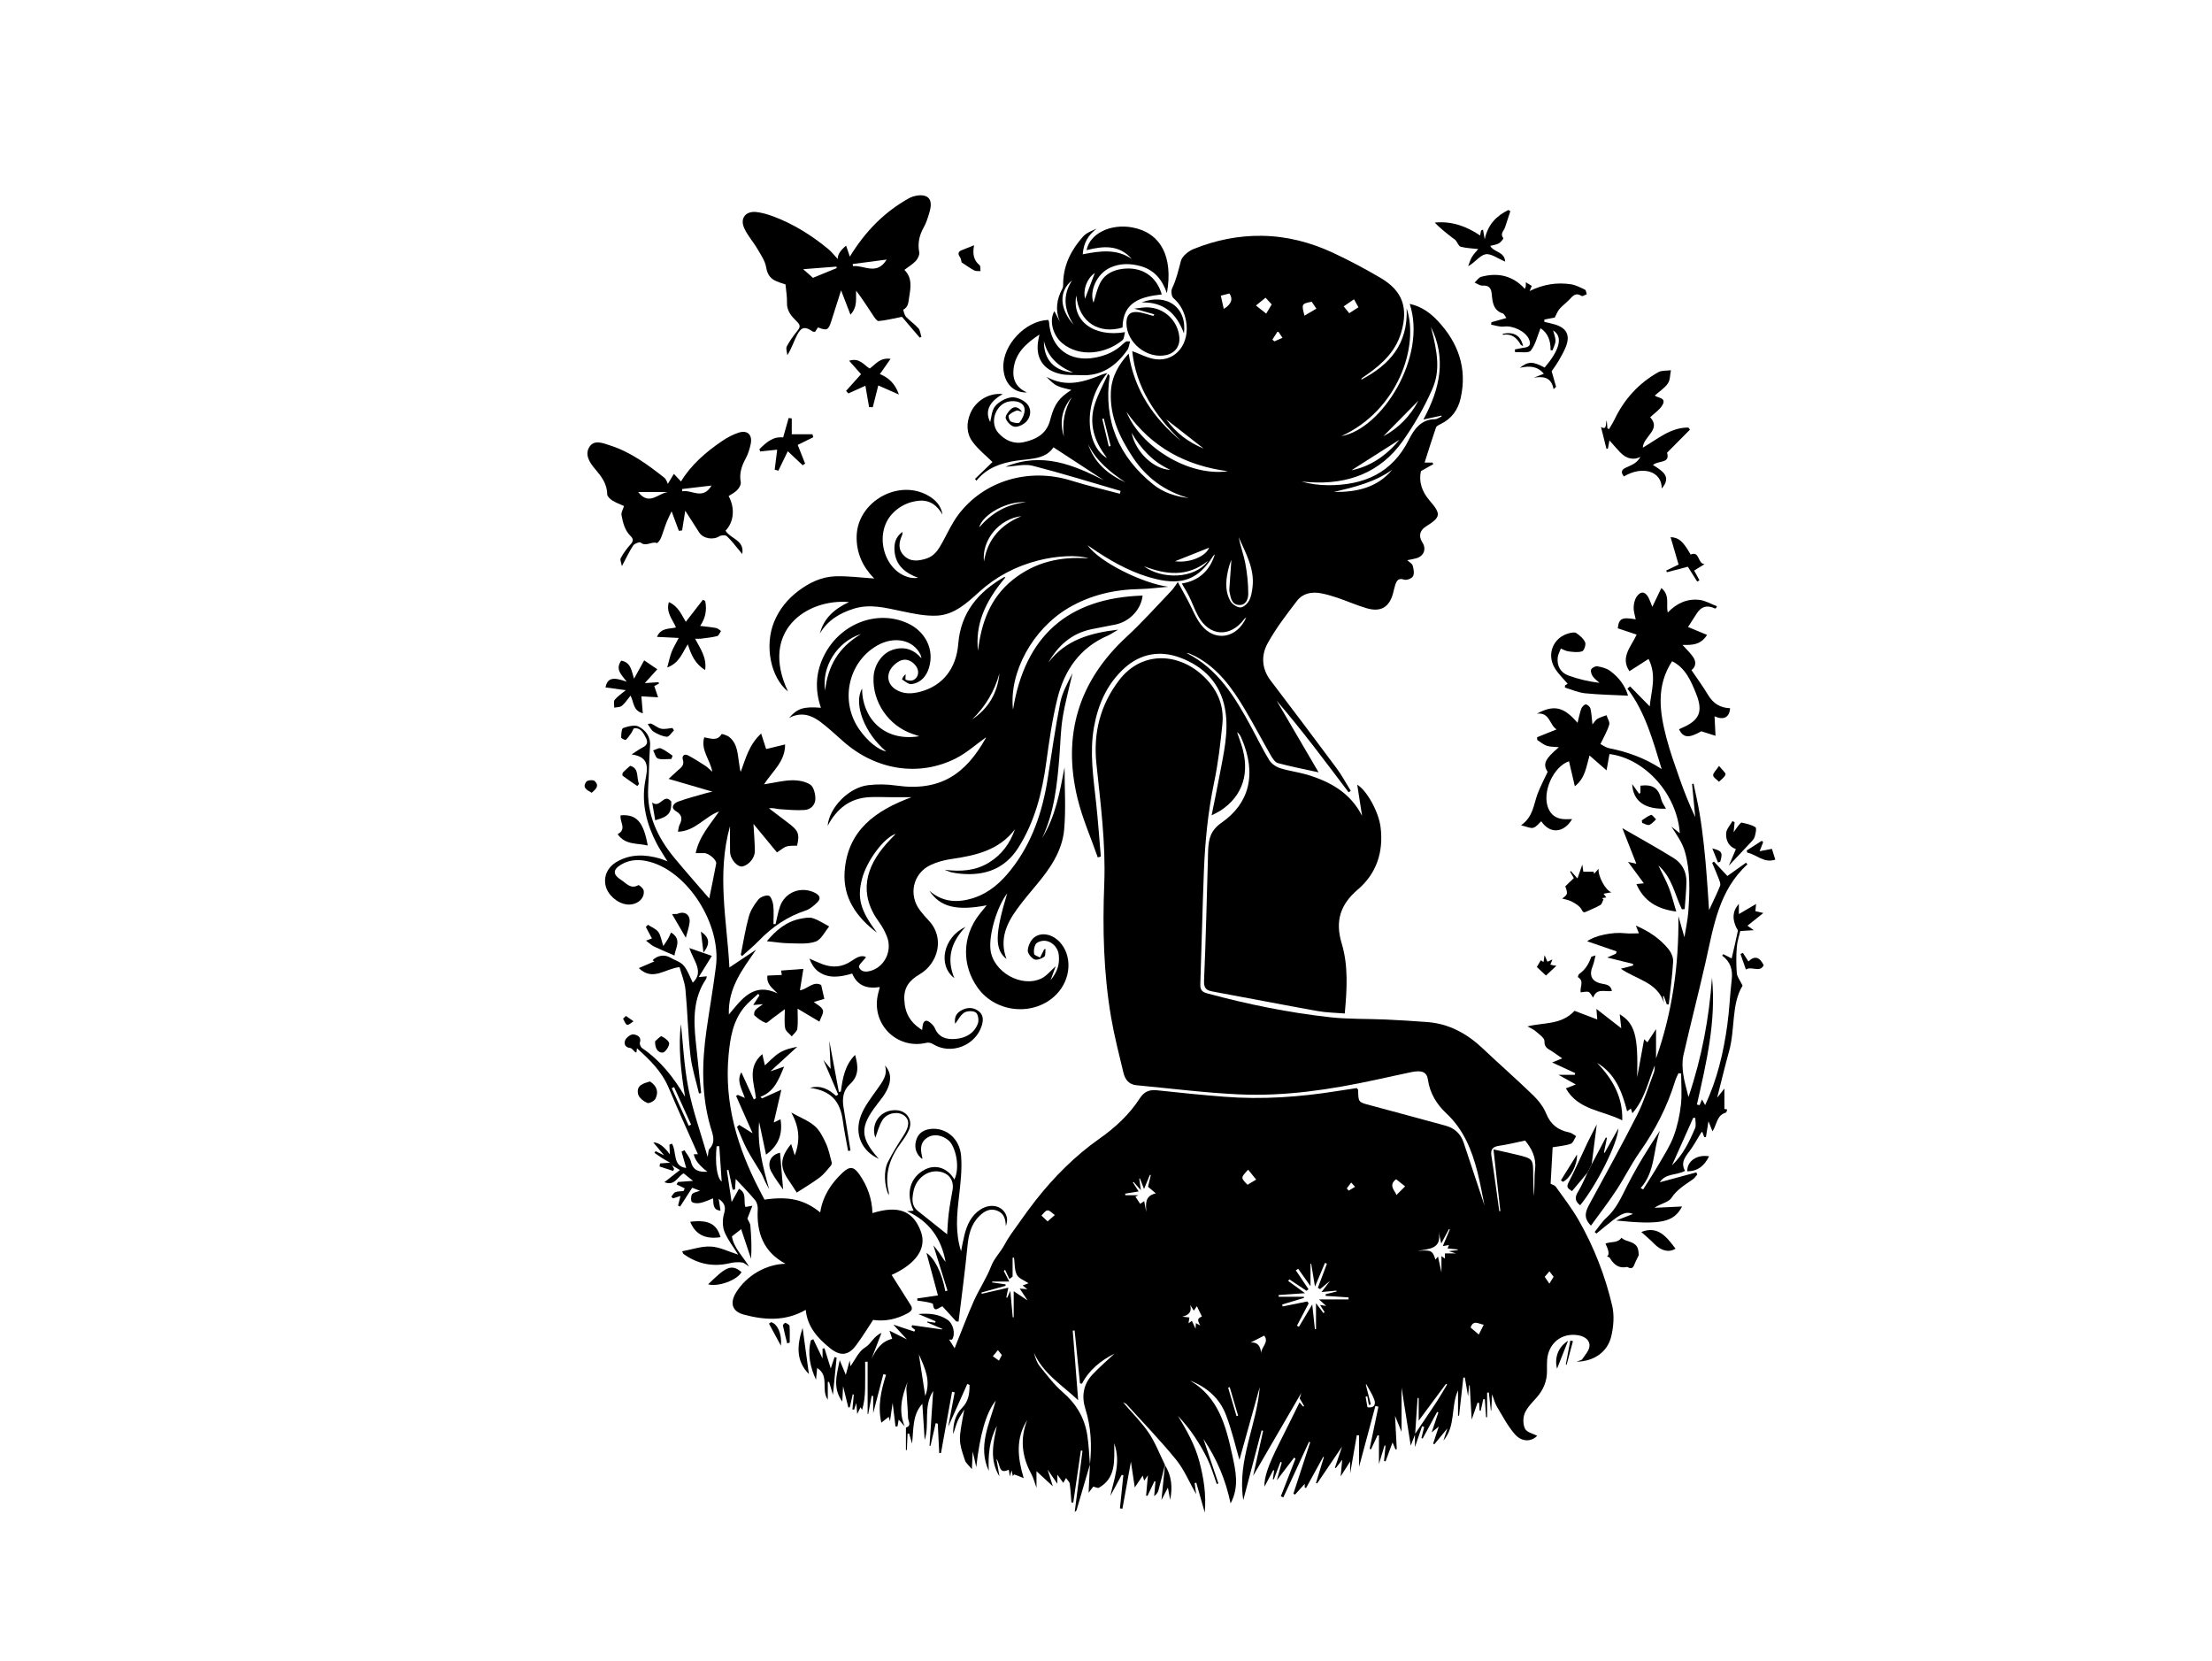 <?xml version="1.0" encoding="UTF-8"?><svg id="a" xmlns="http://www.w3.org/2000/svg" viewBox="0 0 800 600.7"><path d="M421.33,529.65c-.78,3.09-1.53,6.2-2.36,9.28-.21,.77-.72,1.46-1.55,2.09,.16-1.75,.31-3.5,.47-5.25l-.35-.18c-.84,1.77-1.69,3.55-2.53,5.32l-.51-.07c.2-2.29,.41-4.58,.66-7.36l-1.36,1.96c-.17-.62-.31-1.08-.52-1.83l-2.87,4.26c-.53-3.53-1.05-6.94-1.4-9.29-.9,5.01-1.99,11.01-3.07,17l-.9-.14,1.23-11.95-.59-.16-4.1,7.59c1.27-6.09,3.91-11.97,1.38-19.01,.07,6.49,.64,12.57-5.55,16.09-.36,.21-1.08-.21-2.02-.42-.34,.44-.99,1.3-1.68,2.21,.16-3.44,.32-6.83,.48-10.22,.72-6.79,.44-13.49-1.64-20.07-1.45-4.57-.77-8.87,2.53-12.42,2.46-2.64,5.23-4.99,7.99-7.59-5.01,2.54-9.13,5.85-11.76,10.86l-.72-.1c-.65-6.38-1.29-12.75-1.94-19.13l-.68,.05c.64,8.27,1.29,16.53,1.96,25.16-5.86-5.52-12.69-9.63-15.98-17.15,.48,1.73,.97,3.48,2.03,4.79,2.66,3.31,5.27,6.78,8.46,9.53,4.8,4.15,7.76,9.16,8.76,15.3,.58,3.55,.68,7.18,.99,10.77-1.56,5.31-3.12,10.63-4.67,15.94-.12,.41-.13,.86-.83,1.22,.94-7.37,1.88-14.74,2.81-22.11l-.59-.09c-.92,6.28-1.84,12.57-2.75,18.85l-.67-.09c-.19-2.26-.29-4.54-.61-6.78-.09-.65-.79-1.22-1.35-2.03l-.98,1.75c-.65-.9-1.23-1.71-2.14-2.97v3.28c-1.15-1.67-2.12-3.06-3.53-5.1l1.88,6.01c-2.27-2.09-4.16-3.84-5.9-5.45v6.03c-.59-1.62-1.01-3.44-1.87-5.02-3.41-6.28-4.17-12.72-1.48-19.48-4.29,6.67-3.45,13.69-1.28,20.98-.9-.36-1.49-.62-2.09-.85-.47-.18-.95-.33-1.42-.49l-.41,.62-.45-2.09c-.21,.74-.34,1.18-.63,2.2-.18-1.15-.28-1.75-.39-2.44-3.85,1.85-2.94-1.98-4.47-3.9,.41,2.37,.73,4.21,1.1,6.34-3.72-6.09-2.24-12.17-.95-18.24-2.73,5.12-3.18,10.6-2.92,16.22-4.05-8.82,.19-16.85,2.55-25.42-3.62,4.48-5.77,12.51-7.07,24.06-.48-2.1-.95-4.19-1.28-5.63-.06,1.34-.16,3.38-.31,6.38-1.16-1.44-2.16-2.19-2.49-3.17-2.41-7.21-2.37-7.22-.25-18.39-.81,1.36-1.77,2.65-2.39,4.09-.67,1.55-1.03,3.24-1.66,4.82,0-3.53,.65-6.91,3.21-9.47,2.41-2.41,2.75-5.28,2.74-8.35l-.81-.35c-2.47,5.53-4.94,11.06-6.92,15.5,.63-3.32,1.49-7.9,2.36-12.47l-.96-.18c-1.33,7.38-2.67,14.76-4,22.13l-.63,.05c-.18-3.55-.36-7.1-.53-10.65l-.75-.21c-.63,2.74-1.26,5.47-1.89,8.21h-.34c.43-6.45,.85-12.91,1.31-19.82-3.71,5.73-1.19,12.06-3.07,17.71-.28-4.27-.55-8.54-.84-13.1-3.68,4.08-3.11,9.05-3.72,14.4-.49-1.68-.78-2.65-1.06-3.62l-.57,.07c-.09,1.97-.18,3.94-.26,5.91h-.33v-8.14c2.22-.72,.79-2.35,.76-3.52-.09-3.44-.44-6.87-.6-10.31-.04-.88,.27-1.78,.43-2.67-2.09,5.25-3.37,10.56-1.04,16.03-.66-.73-1.32-1.47-2.18-2.42l-.41,2.45-.73,.05c-.32-2.68-.64-5.37-1.03-8.55-.35,2.39-.63,4.35-.97,6.64-.24-.86-.4-1.42-.44-1.59-.74,.57-1.55,1.2-2.69,2.1-1.38-6.16-.05-11.75,1.71-17.31l-.98-.22c-1.18,4.53-2.36,9.06-3.67,14.09v-6.16l-.54-.11c-.42,2.2-.85,4.41-1.27,6.61h-.2v-18.93c-.3,0-.6,0-.9,0,0,3.26,.06,6.52-.02,9.78-.06,2.54-.3,5.08-1.08,7.63-.17-.28-.33-.56-.57-.96-.32,.65-.6,1.24-1.2,2.46-.13-1.67-.21-2.63-.31-3.99-.36,1.03-.59,1.72-.83,2.41l-.59-.06c.16-1.8,.32-3.6,.49-5.39l-.38-.1c-.35,1.56-.7,3.12-1.05,4.68l-.54,.07c-.65-2.61-1.29-5.21-1.9-7.66-.08,1.59-.17,3.39-.28,5.54-3.7-5.09-1.87-10.08-.94-14.97,.64,1.54,1.25,3.02,2.2,5.3,.58-2.13,.96-3.49,1.42-5.2l.26,2.09c1.68-2.27,2.98-5.41,5.32-6.8,2.24-1.33,2.91-3.95,5.91-5.25-1.34,3.49-2.46,6.4-3.59,9.32,1.64-3.27,3.43-6.18,7.46-7.19-.24-.71-.48-1.44-.98-2.94,2.31,1.15,4.11,2.05,6.33,3.16l-4.95-5.36,7.62,2.53,.27-.61-1.27-1.02,.18-.68c3.59,.51,7.18,1.02,10.77,1.53l.15-.2-5.49-2.36,.06-.28c.94,.14,1.89,.27,2.83,.41l.2-.52-6.26-2.62c3.85-.32,7.33-.04,10.46,2.01,2.15,1.41,3.06,5.05,1.77,7.19-.09,.15-.65,.02-1.1,.02l1.99,3.17c2.3-5.7,4.45-11.48,6.95-17.11,1.89-4.25,4.57-8.17,6.23-12.5,1.13-2.97,3.36-5.03,4.79-7.71,1.51-2.85,3.51-5.45,5.38-8.1,1.92-2.73,3.87-5.44,5.94-8.07,6.69-8.51,14.27-16.11,23.16-22.36,5.67-3.99,10.72-8.68,14.49-14.49,1.71-2.63,3.57-3.25,6.42-2.94,8.02,.87,16.05,1.68,24.09,2.31,13.76,1.09,27.44,.12,41.04-2.07,2.36-.38,4.73-.72,6.94-1.05,.3,.38,.5,.52,.51,.66,.06,4.53,.08,4.42,4.51,5.59,9.03,2.38,18.03,4.9,27.05,7.32,3.31,.89,5.53,2.92,6.6,6.15,2.59,7.78,5.16,15.57,7.52,22.67-.74-3.56-1.47-7.95-2.58-12.24-2.03-7.88-5.02-15.24-11.2-21.02-3.48-3.25-5.96-7.25-6.67-12.22-.39-2.75-2.23-3.46-5.91-2.7-4.35,.9-8.68,1.87-13.03,2.81-16.27,3.52-32.71,6.01-49.38,5.25-12.4-.57-24.75-2.16-37.13-3.31-2.74-.25-4.09-2.15-4.66-4.51-1.6-6.65-3.31-13.28-4.46-20.01-2.74-15.98-3.12-32.12-2.48-48.29,.57-14.62-1.35-29.08-2.85-43.56-1.14-11.05,1.39-21.1,8.2-30.06,7.9-10.4,20.91-10.16,30.01-1.95,5.29,4.77,8.07,10.69,7.36,17.81-.71,7.08-1.54,14.18-3,21.13-2.22,10.58-3.26,21.25-3.68,32-.54,13.64-.82,27.29-1.3,40.93-.07,2.04,.56,2.78,2.6,3.33,14.59,3.93,29.35,6.95,44.36,8.6,6.71,.74,13.53,.52,20.29,.83,4.91,.22,9.81,.54,14.71,.9,7.95,.58,14.47,4.15,20.18,9.55,6,5.68,12.23,11.12,18.17,16.87,1.95,1.89,3.78,4.22,4.79,6.71,1.61,4.01,4.36,5.99,8.38,6.8,.87,.17,1.63,.88,2.44,1.35-.65,.96-1.1,2.46-1.97,2.76-2.03,.71-4.26,.85-6.52,1.24-.24,4.34-.5,8.95-.74,13.19,.73,.4,1.52,.57,1.86,1.06,2.83,3.99,5.86,7.88,8.28,12.11,5.53,9.69,9.58,20.05,12.12,30.89,.83,3.53,.52,7.62-.35,11.2-1.37,5.68-6.35,9.01-12.55,9.1,1.01-.42,1.8-.49,2.07-.9,1.02-1.52,2.52-3.11,2.63-4.76,.15-2.24-1.83-3.51-4.02-3.89-5.99-1.05-10.86,2.82-11.3,8.93-.09,1.29-.06,2.6-.05,3.9,.03,3.7-1.27,6.85-3.7,9.62-1.59,1.81-3.44,3.58-4.34,5.72-.69,1.64-.68,4.13,.13,5.66,.68,1.3,2.95,1.76,4.36,2.51-2,2.12-5.48,2.42-8.11-.61-2.56-2.94-4.4-6.53-6.44-9.91-.7-1.16-1.02-2.54-1.77-4.51-.11,2.42-.2,4.18-.28,5.93h-.15l-.73-6.55-.62,.06v8.87l-.38,.02c-.15-2.17-.3-4.33-.44-6.5l-.58-.05c-.31,1.4-.61,2.8-.92,4.2l-.4-.06-.18-2.73-.55-.17c-.72,2.08-1.44,4.16-2.13,6.14-.23-3.94-.48-8.16-.72-12.37l-.2-.02c-.12,1.22-.24,2.45-.39,3.93-.43-2.42-.8-4.57-1.18-6.73l-.53-.02c-.52,4.6-1.04,9.2-1.55,13.81h-.37v-9.16c-2.7,5.85-.73,12.88-5.29,18.16,.44-1.35,.88-2.7,1.44-4.42-1.75,2.14-3.23,3.95-4.71,5.75l-.45-.22c.61-1.83,1.21-3.65,2.05-6.18l-2.59,2.12c.89-2.64,1.67-4.94,2.44-7.24l-.46-.16c-1.74,3.2-3.48,6.41-5.22,9.61l-.45-.17,.99-4.02-.76-.23c-.88,2.55-1.75,5.1-2.58,7.52,0-1.41,0-3.05,0-4.7,1.34-1.99,2.68-3.97,4.02-5.96,1.39-2.07,2.8-4.12,4.14-6.21,1.21-1.9,2.33-3.85,3.48-5.78l-.41-.22c-3.18,4.28-6.35,8.57-9.87,13.32v-8.2l-.4-.02c-.3,4.38-.59,8.75-.89,13.13-.43,1.11-.86,2.21-1.59,4.1-1.37-8.64-2.65-16.72-3.93-24.8l.61-.09v19.92c-.83-2.05-1.47-3.62-2.35-5.78,.23,4.42,.42,8.22,.62,12.02l-.45,.14c-.3-.71-.6-1.42-1.08-2.55-.93,2.52-1.73,4.67-2.52,6.83l-.55-.13c.18-1.84,.35-3.68,.53-5.52l-.36-.07c-.69,2.29-1.38,4.59-2.01,6.67v-10.29l-.49-.11c-.79,1.69-1.58,3.39-2.37,5.08l-.52-.12c1.06-5.09,2.12-10.18,3.18-15.27-.36-.09-.73-.17-1.09-.26-1.93,7.2-3.86,14.4-5.9,21.99v-11.33l-.82-.1c-.77,4.4-1.53,8.79-2.41,13.84v-4.32c-1.17,1.83-2.11,3.3-3.43,5.37,.21-2.3,.35-3.84,.55-6-1.01,1.31-1.66,2.15-2.3,3l-.33-.11c.87-2.57,1.74-5.15,2.58-7.64-2.99,4.41-6,8.86-9.01,13.31l-.42-.15c.96-3.13,1.91-6.26,2.87-9.39l-.25-.09c-2.07,3.77-4.15,7.54-6.22,11.31l-.47-.21v-1.33c-1.22,1.36-2.35,2.63-3.49,3.89l-.61-.32c2.02-6.18,4.04-12.37,6.06-18.55l-.39-.25c-3.1,6.71-6.2,13.42-9.3,20.14-.3-.13-.61-.26-.91-.4l5.31-13.62-.5-.38c-1.94,2.55-3.88,5.1-6.26,8.22,.71-2.57,1.25-4.51,1.79-6.45l-.48-.2c-.8,2.1-1.59,4.2-2.39,6.3l-.36-.09c.16-1.03,.32-2.07,.48-3.1l-.33-.14c-1.04,1.96-2.09,3.93-3.17,5.96-.21-3.23,1.4-7.88,5.31-15.62,2.46-4.87,4.86-9.78,7.37-14.84,.36,.42,.84,.98,1.32,1.53l.34-.19c-.51-.88-1.02-1.76-1.61-2.78,.21-.71,.48-1.66,.57-1.96-5.64,9.71-11.6,19.97-17.4,29.95,1.14-5.16,2.38-10.72,3.61-16.28l-.56-.14c-2.21,8.4-4.41,16.8-6.62,25.2-2.28-14.41,4.93-27.13,5.96-40.9-2.57,9.23-5.15,18.46-7.35,26.36-1.32-4.5-2.69-10.53-4.87-16.26-2.29-6-6.9-10.06-12.98-12.4,10.32,6.02,12.97,16.46,15.25,26.91,1.22,5.61,2.62,11.46-.6,17.5-1.78-8.47-4.88-15.98-9.84-23.35,1.94,5.76,3.69,10.93,5.43,16.11l-.6,.2c-1.06-2.92-1.91-5.93-3.22-8.73-1.36-2.92-3.03-5.72-4.81-8.41-1.75-2.65-3.79-5.11-5.99-7.47,3.14,5.22,6.11,10.39,7.7,16.37,1.59,5.98,2.56,11.92,1.99,18.58-1.11-3.9-2.09-7.35-3.07-10.79l-.59,.13c.15,1.15,.31,2.3,.54,4.01-2.58-4.54-4.37-8.94-7.24-12.46-5.66-6.95-11.92-13.41-17.95-20.06-.21-.23-.57-.32-1.26-.7,3.35,3.91,6.72,7.21,9.3,11.04,2.39,3.54,3.93,7.65,5.84,11.51l.06-.04Zm66.38-59.74l.02-.75-8.3-.56,.02-.59c1.31-.33,2.62-.66,3.93-.99l-.04-.32c-1.73,.17-3.46,.33-5.39,.52,1.39-1.82,2.57-3.37,3.75-4.92l.1,.24c-1.46,1.21-2.92,2.42-4.38,3.63l-.79-.49c1.09-2.91,2.19-5.81,3.28-8.72l-.72-.28c-1.15,2.74-2.3,5.48-3.61,8.58-.51-3.09-.94-5.69-1.37-8.29l-.25,.07v8.06c-1.61-2.27-3.03-4.28-4.45-6.28l-.86,.54c1.53,2.28,3.06,4.57,4.59,6.85l-.73,.56c-2.07-1.38-4.14-2.77-6.21-4.15l-.41,.58c1.99,1.46,3.99,2.91,6.08,4.43-3.28,.23-6.41,.45-9.54,.67l.03,.62h9.08l.07,.42c-2.63,.8-5.26,1.6-7.9,2.39l.19,.7c2.97-.6,5.94-1.2,8.9-1.81l.49,.69c-1.41,2.69-2.82,5.38-4.23,8.07l.72,.4c1.51-2.53,3.01-5.05,4.81-8.07,.36,3.33,.66,6.14,.96,8.94l.4-.02v-9.38c.99,1.32,1.84,2.45,2.69,3.58l.43-.33c-.52-.81-1.03-1.62-1.66-2.6,.86,.13,1.42,.21,2.21,.33-.77-.7-1.33-1.21-2.57-2.34h10.63Zm63.87-57.47c-3.43,.71-6.38,1.46-9.37,1.89-2.29,.33-3.2,1.21-2.82,3.63,1.04,6.66,1.91,13.34,2.84,20.01l.39-.03c-.81-7.24-1.61-14.48-2.48-22.29,2.96,.66,5.64,1.23,8.29,1.87,6.1,1.47,6.07,1.49,6.07,7.7,0,2.43,.15,4.87,.24,7.3,.36-3.27,.07-6.53,.44-9.71,.5-4.29-1.29-7.51-3.59-10.38Zm-186.57,50.98h-6.19l.03,.34c1.6,.22,3.2,.44,4.8,.67l.04,.54c-2.91,.8-5.82,1.61-8.73,2.41l.12,.47c3.07-.71,6.15-1.42,9.59-2.21l-.73,3.52,.32,.12c.35-.76,.7-1.52,1.14-2.47,.31,3.38,.59,6.46,.87,9.54h.35v-9.44c1.7,1.13,3.02,2.01,5.02,3.34-1.2-1.8-1.98-2.96-2.85-4.28,.94,.08,1.71,.14,2.77,.22-.72-.56-1.18-.92-1.71-1.34l2.15-.81c-1.5-1.02-3.55-1.7-4.25-3.07-.9-1.79-.73-4.12-1.02-6.21l-.51,.07v6.81l-1.15,.87-1.59-3.37-.43,.49,1.97,3.8Zm156.81-12.83c.95-2.25,1.74-4.13,2.53-6.01l-.31-.12-2.79,5.18c-.4-1.76-.7-3.09-1-4.43,1.47,6.65-3.64,6.34-7.66,7.17,4.9-.49,5.58-.18,6.54,3.11l.94-1.1c.46,2.12,.85,3.89,1.25,5.74v-5.91l1.26,.92v-1.9h3.98c-.99-.3-1.46-.45-2.57-.79,1.5-.19,2.35-.29,3.21-.4v-.24c-1.21-.12-2.42-.24-3.66-.36l.51-1.26c-.67,.13-1.24,.23-2.24,.42Zm-109.45-15.26l1.44-.99c.25,1.32,.49,2.61,.74,3.9-.14-2.96-.54-5.78,3.47-6.71-.99-.83-1.72-1.45-2.82-2.38,.23-.97,.62-2.6,1-4.23l-.32-.09-2.13,5.13c-.62-1.59-1.05-2.72-1.49-3.84l-.23,.08c.17,1.21,.34,2.42,.58,4.18l-2.64-2.97-.25,.16c.68,1.06,1.36,2.13,2.09,3.27-1.88,.31-3.38,.55-4.88,.8l.06,.58h4.68c-.79,.41-1.11,.57-1.02,.53,.52,.79,1.06,1.59,1.72,2.59Zm22.32,40.72c-.65-1.33-1.31-2.67-1.83-3.72-.08,.12-.53,.78-1.1,1.62-.51-.8-.91-1.43-1.31-2.06,.68,2.54-.55,3.72-2.87,4.23l2.58,.29-.31,2.11,1.21-.88c.41,.89,.77,1.67,1.33,2.87,.06-1,.09-1.48,.13-2.04,.55,.3,.95,.51,1.57,.84-1.17-2.11-1.01-2.52,.62-3.26Zm16.73-53.07c-2.74,2.88-2.74,2.9-.24,5.45l3.13-1.88c-.92-1.14-1.82-2.25-2.89-3.57Zm-116.79,81.83c2.04-5.37,.04-9.84-2.31-15.04,.84,5.45,1.55,10.12,2.31,15.04Zm173.55-75.81c-.83-.66-2.17-1.72-3.26-2.58-3.08,2.32-.11,4.41,.1,5.74,.9-.9,2.19-2.19,3.16-3.16Zm-52.09,60.44c-.04-2.28,3.05-4.09,1.11-6.46l-4.88,2.5c2.39-.23,3.64,1.21,3.77,3.95Zm38.04,11.12l-.16,.15c.6,2.39,1.21,4.77,1.81,7.16l-.71,.16-.56-3.09-.62,.13c.23,1.3,.46,2.6,.67,3.81,2.51,.37,3.08-1.04,2.46-2.78-.7-1.94-1.9-3.7-2.88-5.54Zm37.72-20.51c.89,.76,1.82,1.55,2.98,2.53,.65-1.29,1.19-2.37,1.79-3.54-1.91-.3-3.76-1.89-4.76,1.01Zm-152.97-38.38c.77-.68,1.69-1.49,2.6-2.29-.88-.61-1.8-1.75-2.64-1.69-.83,.05-1.58,1.31-2.19,1.88l2.23,2.11Zm183,20.04c-.42-.55-1.01-1.33-1.5-1.99-.58,.67-1.26,1.45-1.72,1.99l1.69,2.47c.43-.69,.96-1.56,1.53-2.47Zm-202.81,28.73c.57,.4,1.41,1,2.22,1.58,.34-.65,.69-1.34,1.05-2.02l-1.42-1.77c-.62,.74-1.26,1.51-1.85,2.21Zm88.13,21.66l.58-.16c-1.01-3.44-2.02-6.88-3.03-10.32l-.58,.16,3.03,10.31Zm41.6-80.38c-.36-.38-.71-.76-1.07-1.14l2.63-1.58,.3,.81c-.69-.76-1.38-1.52-1.99-2.19l-1.59,2.13c.56,.64,1.14,1.3,1.72,1.96Z"/><path d="M400.77,135.2c.19,.27,.58,.57,.54,.82-2.27,16.12,3.26,29.12,15.82,39.2,3.67,2.94,8.09,4.32,12.76,4.88-8.49-2.4-15.2-7.23-20.08-14.57-4.79-7.21-8.47-14.79-8.05-23.78,.25-5.46,2.71-9.82,6.43-13.88,2.1,13.32,9.02,23.4,19.02,31.64-9.38-9.13-16.42-19.47-17.72-32.53,2.94,1.05,5.67,2.59,8.55,2.93,7.26,.86,12.37-5.77,10.92-13.78-.59-3.27-1.99-6.07-4.59-8.35-.69-.6-.91-2.57-.47-3.49,1.54-3.2,2.29-6.55,3.19-9.93,.46-1.75,2.73-3.56,4.59-4.32,7.87-3.17,16.1-4.88,24.65-4.77,9.05,.12,17.63,2.35,25.76,6.14,5.87,2.73,11.61,5.8,17.19,9.07,8.01,4.7,10.13,10.84,7.44,19.88-1.97,6.61-6.61,11.02-11.99,14.86-.75,.54-1.51,1.05-2.27,1.59-.04,.03-.04,.12-.14,.48,10.33-5.39,16.95-12.9,16.42-25.79,4.64,13.93-3.36,36.97-23.61,46.2,14.63-2.53,31.08-28.61,24.71-47.81,4.2,.9,7.4,3.22,10.08,6.07,7.44,7.91,10.8,17.16,8.34,28.05-.95,4.2-3.26,7.41-7.22,9.33-.64,.31-1.51,.72-1.7,1.27-1.44,4.14-2.73,8.34-4.11,12.66h2.85l.31,.56c-1.39,.78-2.78,1.56-4.49,2.53-.85,3.78,.34,7.4,3.1,10.6,4.29,4.99,4.15,6.01-1.38,9.49-2.18,1.37-2.63,3.5-1.21,5.67,1.53,2.35,.6,4.94-2.14,5.75-1.06,.31-2.16,.46-3.31,.7,.75,.71,1.76,1.23,1.97,1.97,.35,1.23,.63,2.84,.1,3.84-.42,.8-2.31,1.53-3.18,1.23-2.09-.72-2.7,.35-3.22,1.84-.33,.96-.51,1.97-.77,2.95-1.34,5.13-4.43,7.05-9.57,5.55-3.63-1.06-7.12-2.61-10.7-3.83-1.92-.65-3.89-1.21-5.88-1.59-3.31-.62-6.54,.02-8.6,2.7-3.82,4.98-7.7,10.01-10.7,15.49-2.33,4.27-2.13,9.09,1.12,13.36,8.02,10.55,16.01,21.13,23.91,31.78,1.9,2.56,3.39,5.41,5.08,8.12l-.77,.53c-4.24-5.58-8.43-11.19-12.72-16.73-4.32-5.57-8.73-11.06-13.32-16.43,4.97,8.5,9.95,17.01,15.17,25.93-5.32-1.17-10.06-2.08-14.7-3.33-1.03-.28-1.92-1.66-2.54-2.73-3.19-5.54-6.15-11.21-9.42-16.7-4.53-7.62-9.61-14.81-17.75-19.12-.65-.34-1.33-.64-2-.94-.4-.18-.83-.31-1.36-.33,11.48,5.76,17.63,16.13,23.43,26.79,2.17,3.99,4.13,8.1,6.5,11.96,.8,1.3,2.43,2.41,3.92,2.89,3.15,1.02,6.5,1.4,9.68,2.34,8.42,2.5,15.73,6.57,19.97,14.91-.6-3.84-1.19-7.69-1.75-11.28,3.61,2.26,7.78,9.92,8.45,15.41,1.1,8.96-1.47,16.74-8.25,22.53-6.38,5.45-8.24,11.43-5.82,19.47,2.43,8.09,1.92,16.52,1.11,25.34-3.3-.28-6.62-.3-9.83-.88-12.65-2.27-25.27-4.74-37.92-7.06-2.32-.43-3.26-1.15-3.14-3.9,.64-14.57,.96-29.15,1.39-43.72,.04-1.21,.02-2.42,.09-3.62,.22-3.99,.83-7.01,4.93-9.87,9.7-6.78,12.93-17.24,7.06-30.64-.33-.75-.72-1.47-1.53-2.05,.52,1.49,1.05,2.97,1.54,4.47,3.29,10.09,.61,18.6-7.55,23.92-.82,.53-1.73,.93-3.19,1.71,1.02-5.14,1.98-9.63,2.81-14.14,1.49-8.1,3.57-16.23,2.01-24.52-1.72-9.16-7.63-15.14-16.11-18.34-7.32-2.77-14.41-1.54-20.25,3.75-6.25,5.67-9.55,13.13-11.01,21.34-1.63,9.17-.21,18.3,.78,27.43,.7,6.44,1.14,12.92,1.7,19.38l-1.11,.29c-2.49-7.16-5.6-14.16-7.36-21.49-5.45-22.74,.4-42.22,17.74-58.23,5.71-5.27,10.9-11.12,16.29-16.74,.7-.73,1.22-1.63,2.29-3.1,1.51,2.78,2.6,4.74,3.66,6.72,1.57,2.93,2.75,6.16,4.76,8.75,4.87,6.27,12.96,4.97,16.34-2.7-.41,.33-.6,.42-.71,.57-5.09,6.84-12.68,6.39-16.73-1.09-1.23-2.27-2.1-4.74-3.24-7.06-.76-1.55-1.7-3.02-2.64-4.66,6.02-.96,10.07-4.49,11.94-10.53-.21,.19-.48,.35-.62,.58-5.16,8.31-11.06,10.62-20.62,8.34-7.77-1.85-14.66-5.52-21.26-9.85-1.06-.69-2.09-1.42-3.52-2.38,4.36,6.2,20.15,13.84,29.19,15.01-3.45,.29-6.9,.76-10.35,.83-9.16,.17-17.79,2.13-25.75,6.82-13,7.67-21.59,23.39-20.06,36.78,4.3-26.51,19.76-40.37,46.86-41.24-.5,5.01-4.72,9.44-9.79,10.46-2.9,.59-5.82,1.11-8.71,1.71-7.09,1.47-12.01,5.83-15.58,12.06,6.19-8.15,15.01-10.71,25.23-11.91-1.65,.96-2.68,1.71-3.82,2.2-10.12,4.39-15.66,12.59-18.17,22.83-1.84,7.52-2.95,15.25-3.99,22.93-1.48,10.94-4.13,21.43-10.1,30.87-4.87,7.69-12.08,10.24-20.8,9.44-1.11-.1-2.21-.27-3.3-.5-.62-.13-1.21-.43-2.6-.94,6.12,.77,11.28,.29,15.96-2.53,4.67-2.82,7.71-6.97,9.52-12.12-5.81,7.64-14.23,9.48-22.98,10.76-2.61,.38-5.29,1.08-7.66,2.23-6.37,3.08-7.98,10.94-3.59,16.5,.92,1.16,1.88,2.31,2.91,3.38,6.22,6.45,3.36,15.76-3.11,19.55-3.66,2.14-5.74,4.65-5.6,8.99,.17,4.93,1.97,8.36,6.45,11.19,.09-.7,.11-1.29,.24-1.86,.37-1.7,1.38-1.89,2.61-.88,.7,.57,1.43,1.29,1.77,2.11,1.45,3.48,4.42,4.12,7.57,3.84,3.6-.32,6.67-2.03,7.98-5.59,.42-1.14,.07-3.37-.75-3.95-.96-.68-3.14-.63-4.19,.04-1.4,.89-2.23,2.68-3.28,4.04-.28-1.62-.06-3.39,1.78-4.58,2.12-1.37,4.44-1.59,6.53-.13,1.8,1.25,1.98,3.12,1.35,5.23-2.22,7.41-11.24,10.88-17.74,6.79-.61-.39-1.56-.62-2.24-.45-10.83,2.62-20.26-6.92-17.54-17.79,.17-.69,.35-1.38,.6-2.35-4.52,.69-8.09-.39-9.98-4.89-4.27,1.24-8.52,1.99-12.31-.78-1.46-1.07-2.45-2.77-3.17-4.62,1.56,.67,3.09,1.39,4.67,1.99,3.71,1.39,7.21,1.15,10.58-1.16,1.73-1.19,3.65-2.33,5.24-1.35-.91,1.23-2.84,2.87-2.54,3.61,.79,1.97,2.88,1.82,4.8,1.13,4.66-1.68,7.21-7.23,5.33-12.11-.72-1.88-1.72-3.72-2.91-5.34-7.53-10.29-4.76-19.86,2.58-28.2,1.16-1.32,2.42-2.57,3.47-3.68-4.08,1.23-10.41,9.53-12.17,16.21-1.86,7.06-.6,11.49,5.37,19.5-7.34-5.53-12.36-12.59-11.68-22.13,1.08-14.94,11.25-22.05,24.21-26.85-2.59,0-5.17,0-7.76,0-2.59,0-5.2-.16-7.78,.01-6.78,.45-11.49,4.11-14.81,10.35,.59-6.66,7.63-13.81,14.54-14.69,3.35-.43,6.87-.36,10.22,.12,15.99,2.28,25.16-4.22,32.38-17.06,.12-.21,.07-.5,.05-.32-3.45,2.45-6.84,5.53-10.77,7.53-13.4,6.82-29.04,4.3-40.81-6.14-2.71-2.4-5.36-4.88-8.25-7.05-3.33-2.51-7.04-3.68-11.33-1.39,3.02-3.49,5.29-4.2,11.54-3.69-2.29-6.67-1.9-13.12,1.36-19.33,5.91-11.27,19.15-16.22,30.02-11.22,6.48,2.97,9.68,9.55,7.72,16.02-.95,3.15-2.96,5.48-6.28,5.97-1.07,.16-2.39-.96-3.47-1.69-.13-.09,.57-1.4,1.29-1.86,0,.69-.19,1.88,.03,1.97,.78,.29,1.81,.47,2.55,.19,2.02-.76,2.54-3.23,1.18-5.11-1.4-1.94-3.57-2.87-5.6-2-1.66,.71-3.39,2.36-4.05,4.01-.93,2.33-.17,4.81,2.16,6.34,2.86,1.88,6.01,1.72,9.12,.88,7.97-2.15,12.92-8.3,13.64-17.31,.9-11.28,7.21-18.71,16.56-24.11,.11-.06,.33,.06,.5,.1-7.83,9.27-10.89,17.35-9.93,26.56,1.2-10.06,4.35-19.09,12.6-25.7,8.07-6.45,17.31-8.49,27.4-7.73-4.03-1.36-11.61-.96-18.36,.79-8.04,2.08-15.15,5.82-21.32,11.43-4.34,3.94-8.86,8.1-14.97,8.47-4.31,.26-8.76-.73-13.06-1.62-5.73-1.18-11.33-2.73-17.23-.87-5.14,1.62-9.45,4.21-12.24,8.96,1.41-5.56,5.31-8.93,10.54-11.36-15.26-1.33-32.44,10.43-22.07,32.34-6.27-5.06-8.58-16.51-5.02-25.2,1.87-4.57,4.89-8.26,8.84-11.23,3.95-2.97,8.35-5.06,13.25-5.23,4.73-.16,9.49,.5,14.11,.79-4.05-4.09-6.53-9.17-6.35-15.39,.36-12.45,15.14-20.77,25.93-14.55,2.64,1.52,4.62,3.62,5.12,6.84-1.94-3.33-4.59-5.42-8.63-5.01-3.74,.38-6.96,1.96-9.52,4.68-6.8,7.22-3.09,20.86,6.26,23.07,.96,.23,1.98,.23,3.1,.13-4.68-1.76-8.19-4.48-8.57-9.81-.18-2.57,.33-4.97,2.89-6.82-.06,.59-.02,.92-.14,1.18-1.2,2.63-1.55,5.22,.72,7.45,2.39,2.34,5.26,1.9,8.07,1.02,2.99-.93,4.46-3.44,5.86-6,1.83-3.32,3.41-6.84,5.67-9.84,9.34-12.4,25.59-17.12,40.86-12.34,5.78,1.81,11.7,3.17,17.56,4.74l.28-1.01c-10.6-3.08-21.14-6.37-31.82-9.11-2.87-.74-6.17,.18-9.79,.36,13.18-5.42,24.39-.76,35.56,4.88-6-3.92-11.99-7.83-18.23-11.91-2.9,4.42-8.42,4.1-13.43,4.84-5.64,.84-10.69,2.62-14.43,7.23l-.53-.63c2.25-2.17,4.49-4.34,6.34-6.12-2.17-2.15-5.09-4.43-7.21-7.31-2.25-3.05-2.31-6.75-.78-10.34,1.95-4.58,6.8-7.46,11.7-6.91-5.1,2.87-6.45,6.32-4.55,10.11,.45-1.61,.52-4.17,1.8-5.73,1.34-1.63,3.78-2.95,5.87-3.2,1.77-.21,4.2,.87,5.52,2.19,1.72,1.73,1.7,4.48,.05,6.39-.99,1.15-2.94,2.17-4.35,2.05-1.22-.1-2.84-1.73-3.26-3.01-.28-.87,.97-2.59,1.96-3.44,1.27-1.08,2.73-.71,3.95,1.1-.9-.25-1.55-.67-1.98-.51-1.03,.4-2.15,.92-2.83,1.73-.29,.34,.22,1.99,.75,2.25,.95,.46,2.81,.78,3.18,.31,.96-1.25,1.78-2.96,1.8-4.49,.03-1.98-1.66-3-3.6-3.17-2.86-.24-5.06,.95-6.48,3.42-1.53,2.66-1.29,5.99,.58,8.05,2.47,2.73,5.57,4.12,9.22,3.32,4.1-.9,7.73-2.67,9.24-7.06,.21-.61,.36-1.24,.53-1.86,1.41-4.98,3.02-7.15,7.42-9.95-1.74-.48-3.53-.73-5.08-1.48-1.48-.72-2.71-1.96-3.9-3.27,7.05,4.01,13.68,1.83,20.29-.9,.54-.22,1.14-.31,1.71-.47-9.27,11.04-7.69,26.49-.15,30.76-.55-.8-.89-1.3-1.24-1.81-3.8-5.48-5.21-11.48-3.1-17.88,1.23-3.72,3.16-7.22,4.77-10.81Zm-67.51,102.84c-.11-.43-.16-.89-.35-1.29-2.59-5.41-9.47-6.86-15.66-3.32-10.69,6.11-13.63,20.51-6.24,30.67,2.99,4.12,6.55,6.98,9.53,7.66-7.86-6.56-11.97-17.24-8.76-22.76-.01,10.31,7.6,19.35,20.69,17.23-1.05-.36-1.71-.59-2.36-.81-8.74-2.92-14.69-11.62-14.17-20.72,.25-4.35,3.08-8.43,6.78-9.68,4.21-1.42,7.63-.28,10.53,3.01Zm184.21-119.93c2.57,9.69,3.39,16.07,.55,22.57-2.87,6.57-6.52,12.91-10.67,18.77-8.14,11.49-19.84,15.8-33.66,14.92-.99-.06-1.98-.15-2.98-.22,3.2,.87,6.42,1.3,9.64,1.31,12.8,.03,23.09-4.29,29.18-16.46,1.83-3.66,4.34-7.35,9.41-7.41,.82,0,1.63-.65,2.45-1l-.09-.3c-1.95,.43-3.9,.85-6.51,1.42,6.15-11.35,8.32-22.29,2.67-33.6Zm-110.07,30.8c4.92,12.33,22.15,23.53,36.71,21.5-15.14-2-27.63-8.56-36.71-21.5Zm37.96,53.49c-.33,.93-.67,1.68-.88,2.48-1.08,4.2-1.7,8.46,.48,12.44,.63,1.15,2.35,2.3,3.61,2.34,1.06,.03,2.57-1.32,3.17-2.45,.8-1.49,1.08-3.32,1.27-5.04,.73-6.61-2.5-12.19-5.03-17.93,.62,3.24,1.82,6.35,2.42,9.57,.67,3.58,1.04,7.26,1.05,10.89,0,1.83-.77,4.18-3.3,4.07-2.74-.12-3.02-2.58-3.47-4.67-.1-.45-.09-.93-.05-1.39,.23-3.39,.47-6.77,.72-10.31Zm37.05-24.5c8.12,.1,15.59-1.46,21.12-8.05-6.34,4.55-13.73,6.3-21.12,8.05Zm-170.99,51.37c-8.66,2.7-14.36,11.89-13,20.44,.97-8.87,4.83-15.59,13-20.44Zm177.35-59.21c6.93-1.37,12.76-5.43,17.36-11.05-5.77,3.67-11.72,7.46-17.36,11.05Zm-79.49-13.52c1.33,6.84,7.98,13.21,14.01,13.36-6.38-2.87-10.65-7.61-14.01-13.36Zm27.61,46.29c-7.6,6.04-15.3,4.92-23.14,1.94,6.21,4.69,18.19,4.8,23.14-1.94Zm-67.47-16.18c-8.05,.93-14.42,8.63-13.56,16.4,1.32-8.18,6.17-13.31,13.56-16.4Zm72.11-79.72c.33,1.51,.69,3.12,1.06,4.78q4.13-2.52,2.05-5.59l-3.11,.8Zm16.18,.72c-.99,.8-2.1,1.71-3.48,2.83,1.41,1.12,2.61,2.06,3.71,2.93,.84-1.41,1.46-2.45,1.99-3.33l-2.22-2.42Zm16.69,1.46c-3.68,.73-3.73,.81-2.62,5.03,1.5-.87,2.87-1.68,4.31-2.52-.8-1.18-1.24-1.85-1.69-2.51Zm-122.8,151.04c5.88-3.97,9.16-9.52,9.85-16.6-1.77,6.44-5.1,11.95-9.85,16.6Zm73.35-57.19c5.26,.71,11.13-1.75,12.35-4.91-3.95,1.57-8.56,3.4-12.35,4.91Zm-31.42-42.33c2.26,6.75,7.19,10.91,13.47,13.77-5.46-3.65-10.52-7.69-13.47-13.77Zm106.75-2.86c5.42-2.83,9.83-7.39,12.7-12.87-4.14,4.2-8.59,8.71-12.7,12.87Zm-12.31-44.51l3.33-2.15c-.53-.95-.94-1.7-1.6-2.89-1.27,.88-2.52,1.74-3.73,2.57,.59,.73,1.13,1.4,2,2.47Zm-116.83,68.35c-6.86-.55-15.74,4.37-17.02,9.11,4.41-5.02,9.65-8.38,17.02-9.11Zm50.64-29.98c3.54,4.95,8.02,8.31,13.56,10.59-4.55-3.55-8.95-6.99-13.56-10.59Zm-37.01,6.22c-.66-5.04,.22-9.78,2.82-14.18-3.57,4.19-4.46,8.93-2.82,14.18Zm77.4-38.16c-.66,1.04-1.33,2.08-1.99,3.13l.72,.62,2.93-1.28c-.61-.9-.98-1.46-1.66-2.47Zm-61.16,41.75l.67-.16c-.83-3.31-1.65-6.63-2.48-9.94l-.55,.13,2.36,9.97Z"/><path d="M242.36,420.46c-.99-.57-2-1.12-2.97-1.73-.92-.58-1.8-1.23-2.7-1.85l.39-.61c.86,.42,1.71,.84,3.11,1.53-1.43-1.72-2.54-3.05-3.91-4.69q2.85-.01,5.99,4.35l-.16-3.53,.9-.38c1.84,2.93,.1,8.25,5.17,8.8-.52-1.83-1.11-3.87-1.69-5.9l1.06-.51c.8,1.37,1.97,2.64,2.33,4.12,.81,3.31,3.03,3.81,5.95,3.65q-4.51-3.46-4.9-6.33h1.48c-3.54-8.01-7.2-15.99-10.6-24.07-2.46-5.83-6.74-10.03-11.45-14.24-.08,.67-.13,1.08-.18,1.49-.16-.03-.36,0-.46-.08-.6-.51-1.14-1.43-1.77-1.5-2.01-.22-2.37-1.68-1.81-2.89,.46-.99,2.03-2.16,2.96-2.04,1.02,.13,3.04,.7,2.32,2.95-.18,.55,.3,1.67,.82,2.02,6.66,4.54,11.47,10.67,15.53,17.6-1.59-9.29-2.49-18.58-1.5-26.36,.74,6.77,1.1,15.19,2.71,23.37,1.59,8.11,4.44,15.97,6.96,24.73,.3-1.52,.2-2.41,.59-2.83,2.54-2.68,1.18-5.42,.37-8.23-3.25-11.37-3.06-22.91-1.43-34.48,1.1-7.79,2.47-15.55,3.46-23.35,1.93-15.22-10.06-34.12-23.95-37.83-3.47-.93-7.02-.95-10.25,.95-3.18,1.87-3.14,3.67-.11,5.59,1.91,1.21,3.42,3.47,6.26,1.9,.24-.13,1.81,1.2,1.92,1.97,.46,3.02-2.66,5.44-6.15,5-3.49-.45-6.91-3.51-7.64-6.85-.74-3.37,.73-6.67,4.19-8.64,4.89-2.79,10.09-2.62,15.34-1.14,.78,.22,1.53,.55,2.85,1.04-1.49-2.45-2.82-4.37-3.89-6.43-3.66-7.07-5.58-14.47-4.16-22.51,.75-4.21,2.04-8.77-4.91-9.71,1.76-1.12,2.87-1.97,4.1-2.58,1.64-.82,1.82-2.03,1.06-3.44-.92-1.69-1.76-3.66-4.19-3.43-.38,.04-.64,1.08-1.02,1.61-.64,.9-1.25,1.86-2.06,2.58-.19,.17-1.68-.56-1.67-.85,.04-1.21,.13-3.24,.73-3.44,1.77-.61,4.18-1.26,5.61-.51,2.49,1.3,4.36,3.58,4.11,6.98-.36,4.9-.35,9.83-.66,14.74-.63,10.07,3.36,18.41,9.58,25.9,4.13,4.98,8.43,9.82,12.48,14.52,.79-3.9,1.71-8.25,2.52-12.62,.24-1.3-2.72-3.79-4.31-3.77-.89,0-1.79,0-3.1,0,1.25-6.05,5.16-10.22,8.47-15.09-5.26,1.94-8.67,7.17-14.9,7.35,.24-1.09,.26-1.83,.57-2.43,1.04-2.06,1.09-3.57-1.26-4.98-2.23-1.34-.73-2.93,.76-3.48,3.36-1.24,6.86-2.1,10.31-3.11,.47-.14,.97-.22,2.11-.48-5.54-1.62-10.42-3.04-15.86-4.63,1.48-1.35,2.4-2.23,3.35-3.07,1.18-1.03,2.44-1.84,1.8-3.88-.41-1.31,.48-2.29,1.93-1.52,2.11,1.11,4.13,2.4,6.13,3.69,.82,.53,1.5,1.26,2.58,2.18-.79-4.41-4.24-7.75-2.91-12.42,2.27,.34,4.66,1.53,6.28-1.16,.1-.17,2.03,.43,2.8,1.06,3.2,2.63,2.98,6.58,3.64,10.18,.14,.77,.16,1.56,.48,2.41,1.79-4.79,2.99-9.84,7.39-13.86,.72,2.24,1.29,4.01,1.81,5.61,2.3-.56,4.48-1.1,6.85-1.67,.03,6.2-4.41,9.47-7.62,14.43,3.85-.6,6.94-1.41,10.05-1.47,2.26-.05,4.87,.38,6.68,1.57,1.23,.81,1.83,3.31,1.84,5.07,.02,2.18-1.62,3.95-3.86,4.1-3.01,.2-6.05-.08-9.07-.29-1.17-.08-2.31-.55-3.85-.31,2.34,1.78,4.66,3.57,7.01,5.33,3.62,2.7,4.14,3.94,3.16,8.18-1.22,.07-2.56-.07-3.77,.27-1.03,.29-1.9,1.13-3.51,2.16-2.6-3.15-5.59-6.77-8.5-10.3,.18,3.22,.46,6.5,.51,9.77,.03,2.43-2.05,4.94-4.3,5.57-1.86,.52-4.6-2.45-4.67-5.2-.07-2.94-.02-5.88-.02-9.32-4.89,17.39-1.08,34.29-.22,51.09,3.2-2.13,6.43-4.29,9.66-6.44-4.9,7.12-10.2,13.77-9.86,23.46,4.76-5.73,8.99-11.76,17.62-7.64-1.84-1.9-4.1-3.3-3.66-6.44,1.71-.08,3.39-.16,5.2-.24l-.27-1.58c2.53-.19,5.02-.38,8.06-.61-.42,2.63-.82,5.11-1.24,7.75,2.72-.44,4.87-3.46,7.68-1.92,.37,1.62,.68,3.01,1.14,5.01-1.06,.32-2.45,.73-3.81,1.13,1.07,.89,2.8,1.68,3.28,2.94,.39,1.03-.73,2.62-1.24,4.17-2.68-1.59-5.07-3.01-7.9-4.69,0,2.59,.2,4.96-.1,7.27-.13,.99-1.31,1.84-2.01,2.75-.83-.98-2.19-1.87-2.39-2.97-.38-2.15-.11-4.42-.11-6.86-1.53,1.13-3.04,2.27-4.57,3.38-.8,.58-1.88,1.75-2.41,1.55-1.47-.56-2.8-1.62-4.01-2.68-.27-.24-.07-1.47,.31-1.9,.7-.8,1.69-1.35,2.77-2.17-1.09,.09-2.03,.18-3.53,.31,.89-1.37,1.57-2.43,2.26-3.49l-.48-.54c-1.67,1.58-3.53,3.01-4.98,4.77-4.15,5.02-5.13,11.14-5.71,17.4-1.62,17.43,3.2,33.37,11.1,48.61,.63,1.22,1.27,2.44,1.88,3.62,8.84-1.29,14.45,0,20.16,4.62,.9-5.81,3.9-10.46,8.1-14.38,2.59-2.41,4.05-2.24,6.08,.66,2.91,4.17,4.57,8.82,4.71,13.97,9.35-2.89,14.65-.87,17.47,6.54,2.32,6.11-1.59,11.75-10.52,15.83,2.28,3.6,4.62,7.28,6.93,10.98,.85,1.37,.16,2.15-1.09,2.84-4.03,2.22-8.31,3.05-12.55,2.45-2.17,3.25-4.05,6.4-6.26,9.31-2.77,3.65-5.68,3.8-9.27,.93-4.53-3.63-8.24-7.77-8.84-13.89-7.3,4.2-14.86,3.74-22.41,1.71-4.22-1.13-5.11-4.2-2.79-7.97,3.79-6.15,10.81-10.24,17.89-10.41-7.95-4.24-10.52-11.18-10.04-19.74,.06-1.08-.29-2.45-.97-3.27-2.23-2.69-4.7-5.18-7-7.66l-.25,3.8-.85,.1-1.52-7.17-.58,.11c.57,3.79,1.14,7.57,1.73,11.51,.92-1.66,1.75-3.17,2.64-4.79,3.01,1.57,1.53,4.43,2.35,6.58,.71-.13,1.36-.24,2.51-.45l-1.81,4.67c.48,1.04,1.01,1.69,1.07,2.38,.33,3.97,.55,7.94,.26,12.14-1.2-3.59-2.4-7.19-3.58-10.72-.82,.64-1.98,1.54-3.34,2.61,.68,4.2,3.91,7.12,6.18,10.9-.84-.51-1.64-1.35-2.54-1.47-1.41-.18-2.92-.08-4.31,.25-6.14,1.45-11.73,.36-16.83-3.32-.18-.13-.23-.44-.5-.97,3.58-.65,7.02-1.9,10.39-1.71,3.23,.17,6.38,1.83,9.87,2.92-1.73-2.8-3.81-5.39-4.98-8.34-.76-1.93-.71-4.55-.1-6.57,.74-2.45,.02-3.89-1.98-5.26l.68,4.26c-2.73-.19-2.55-2.29-2.69-4.44-1.62,.61-3.01,1.3-4.48,1.62-1.02,.22-2.4,.24-3.14-.3-.48-.35-.45-2.13,.02-2.82,.47-.69,1.76-.81,2.87-1.25-.94-.36-2.14-.82-2.83-1.08-1.59,2.47-2.98,4.63-4.37,6.8l-.74-.35,.87-3.48-2.68,.87-.63-.61c.47-.57,.84-1.4,1.45-1.63,.9-.36,1.97-.29,2.97-.41l.44-.96c-.98-.48-1.97-.96-2.95-1.44l.48-.88c1.5-.11,3.01-.22,5.45-.4l-3.4-2.74c-2.35,1.38-3.19,4.67-6.94,3.21,1.82-1.42,3.64-2.85,5.61-4.39-.77-.46-1.84-1.1-2.91-1.74l-.67-.81Zm17.79-5.98l-.98,.02c-.6,6.16,.07,11.34,1.84,12.78-.3-4.4-.58-8.59-.87-12.79Zm-11.07-7.4c.29-.13,.58-.26,.87-.39-2.05-4.52-4.1-9.05-6.15-13.57l-.86,.39c2.05,4.53,4.09,9.05,6.14,13.58Z"/><path d="M596.65,255.43c.45-5.25,2.67-11.07-.43-17.15-1.98,1.27-4.25,2.72-6.91,4.43-3.41-5.01,.59-8.86,2.61-13.22-2.38-.8-4.62-1.54-6.83-2.28,.4-3.59,1.45-4.11,6.48-3.26-.27-1.43-.78-2.85-.74-4.25,.04-1.32,.35-2.82,1.07-3.89,1.48-2.21,3.17-1.97,4.37,.42,.53,1.07,.91,2.21,1.31,3.21,1.03-2.13,2.08-4.32,3.27-6.8,3.29,2.75,1.56,5.92,2.34,8.83,3.25-3.37,7.08-5.09,11.52-4.53,2.14,.27,4.16,1.49,6.23,2.28l-.29,.7c-.15,.04-.34,.15-.45,.1q-4.15-1.99-6.54,1.81c-1.04,1.64-2.1,3.26-3.16,4.91,2.19,.91,4.43,1.83,6.88,2.85-2.39,3.79-5.6,3.65-8.88,3.63,1.39,1.56,2.82,2.86,3.87,4.41,1.16,1.72,.96,3.49-.62,4.7,2.06,3.06,4.2,5.95,6.04,9.03,1.83,3.06,4.42,4.63,7.91,4.73-.19,3.41-2.43,4.4-5.61,2.94,.1,2.08,.21,4.22,.35,7.04-2.05-.65-3.48-1.11-5.13-1.63-4.5,2.55-6.48,2.45-8.08-.71,.31-.15,.61-.33,.93-.46,6.35-2.68,7.88-5.77,5.33-12.24-1.88-4.77-3.98-9.6-8.76-11.91-5.84,8.9-4.5,18.33-2.04,27.73,1.31,5,3.07,9.88,4.78,14.76,1.64,4.68,3.47,9.29,5.64,13.86l-1.15-11.97,.54-.12c.73,3.56,1.57,7.11,2.17,10.69,.64,3.84,1.14,7.7,1.57,11.57,.43,3.78,.73,7.57,1.03,11.37,.3,3.79,.53,7.59,.83,12.1,1.54-3.33,2.89-6.01,3.99-8.79,.27-.67-.16-1.7-.46-2.5-.74-1.94-1.58-3.85-2.39-5.77l.61-.5c1.61,1.73,3.23,3.45,4.88,5.22,1.98-1.41,4.36-3.1,6.74-4.8l.51,.6c-10.37,9.41-12.21,22.4-15.06,35.02-2.56,11.35-5.49,22.62-8.08,33.97-.49,2.14-.38,4.5-.1,6.7,.34,2.64,1.16,5.21,1.92,8.43,4.84-14.32,7.46-28.56,8.51-43.15,1.55,15.65-2.04,30.76-5.46,45.89l.98,.2,.86-2.06c.4,.73,.72,1.31,1.13,2.05,4.38-9.28,6.63-18.98,8.01-28.88,.77-5.5,.98-11.08,1.62-16.6,.41-3.53-.51-6.4-3.46-8.56l.38-.55c1.06,.54,2.11,1.08,3.05,1.56,.72-3.13,1.53-6.5,2.23-9.9,.09-.42-.42-.95-.63-1.43-1.23-2.78-1.52-5.47,1-8.44v3.73c2.02-1.19,3.86-2.27,6.23-3.66-.12,1.3-.18,1.92-.25,2.59l2.88,.68c-2.25,1.79-3.96,3.16-5.76,4.59,.61,.43,1.1,.78,2.29,1.62-1.92,.12-3.09,.19-4.87,.3-.39,1.72-1.11,3.73-1.26,5.78-.23,3.14-.26,6.33,0,9.46,.11,1.33,1.16,2.59,2.09,4.51-4.12,6.71-2.63,15.63-4.89,23.75-1.51,5.41-2.8,10.88-4.31,16.79,.93-1.19,1.65-2.1,2.62-3.33v7.4c-.06,0,.38,.06,1.02,.15-.17,.44-.25,1.1-.48,1.16-3.37,.92-3.24,4.37-4.85,6.78-.43-1.1-.8-2.01-1.45-3.67-.38,2.41-.65,4.09-.92,5.76h-.61c-.23-.64-.47-1.27-.73-1.98-.2,.21-.4,.36-.52,.56-1.16,1.89-2.23,3.85-3.49,5.67-1.68,2.43-4.08,4.58-2.21,7.94-3.07,1.67-7.01,.81-9.13,4.12,4.49-1.21,8.86-2.39,13.22-3.57l.34,.79c-.53,.59-.98,1.29-1.61,1.73-2.8,1.97-5.69,3.61-7.73,6.71-1.09,1.66-4.06,2.08-6.13,3.58,3.34-.16,6.69-.32,9.98-.48-2.99,5.7-7.55,6.73-23.86,5.08,2.39-.93,4.21-1.64,6.1-2.38-2.15-.87-3.71-.42-7.08,2.13-2.1,1.59-4.11,3.31-6.15,4.96l-.63-.58c1.41-1.73,2.63-3.67,4.27-5.14,3.56-3.21,5.37-7.41,7.48-11.56,3.49-6.88,7.54-13.48,11.87-19.93-2.49,6.92-1.67,14.87-6.98,20.76,.3,.17,.6,.34,.9,.5,1.97-3.16,4.02-6.28,5.89-9.51,1.85-3.2,3.9-6.36,5.16-9.79,1.33-3.6,2.16-7.46,2.6-11.28,.43-3.73,.09-7.55,.09-11.33l-.97-.13c-.4,.92-.9,1.81-1.19,2.77-2.83,9.3-7.22,17.78-12.81,25.73-3.13,4.46-5.56,9.4-8.56,13.96-2.83,4.29-5.99,8.37-9.09,12.66-3.01-2.98-1.83-5.4-.45-7.94,5.78-10.67,11.68-21.29,17.17-32.11,2.45-4.84,4.06-10.11,6-15.21,.31-.82,.36-1.74,.34-2.65-2.36,5.79-3.58,12.07-8.06,17.27l-.57-1.7c-.38,.28-.76,.56-1.35,.99-1.81-7-4.24-13.59-10.88-17.5,5.63,5.82,9.4,12.42,9.11,20.8-6.99-3.64-15.89-3.63-20.38-11.58,.91-.36,1.95-.77,3.59-1.41-2.23-1.25-3.97-2.22-6.24-3.48h5.82l.23-.62c-2.64-1.22-5.29-2.44-8.36-3.86,1.41-.57,2.28-.93,3.64-1.48-1.38-.96-2.42-1.65-3.43-2.38-1.35-.97-3.12-1.32-3-3.86,.05-1.15-1.96-2.49-3.18-3.58-.79-.7-1.84-1.1-2.96-1.74,5.79-1.48,12.2-.43,17.02-5.63,2.18,.83,5.07,1.92,8.22,3.12-.11-1.36-.18-2.33-.3-3.82,3.11,2.43,5.85,4.56,8.98,7l-.55-5.07c5.55,3.42,6.69,7.92,6.3,22.79,.85-4.59,1.69-9.18,2.53-13.75l1.17,1.12c.94-1.44,1.88-2.86,3.13-4.78v10.6c5.9-16.65,8.27-33.75,8.09-51.44,.65,2.29,1.3,4.58,2.17,7.63,.55-3.49,1.2-6.33,1.41-9.21,.52-7.33,.78-14.71-1.26-21.84-.9-3.16-2.94-5.99-4.86-8.98,1.01,.8,2.03,1.6,3.05,2.4-1.01-14.11-12.49-26.96-25.44-28.63-.34,1.93-.69,3.85-1.06,5.9-2.16-1.89-3.93-3.44-6.16-5.38-1.23,4.19-1.5,8.12-5.31,11.13-.77-3.3-1.44-6.18-2.11-9.03-5.65,1.9-9.87,11.19-7.5,16.97,.97,2.38,2.76,3.66,5.27,3.92,1.07,.11,2.16,.02,3.36,.02-3.07,5.17-8.12,5.37-11.16,.78-.95,.82-1.8,2.07-2.9,2.36-1.06,.28-2.38-.44-4.41-.91,4.45-3.12,4.53-7.54,5.97-11.36,1-2.66,2.37-5.19,3.64-7.93-1.78-2.86-1.08-4.58,4.07-8.94-1.62-.17-3.09-.09-4.39-.52-1.24-.42-2.29-1.37-3.43-2.09l-.07-.99c2.28-.92,4.57-1.84,7.06-2.84-2.53-1.51-2.46-6.33-7.13-5.68,6.16-3.32,9.72-2.54,14.71,3.31,.45-1.78,.77-3.51,1.36-5.14,.24-.66,1.09-1.53,1.64-1.52,.6,.02,1.53,.88,1.67,1.52,.41,1.77,.48,3.61,.72,5.73,.65-.77,1.1-1.61,1.8-2.03,1-.6,2.18-.9,3.28-1.32,.36,1.16,1.28,2.5,.98,3.46-.71,2.31-1.98,4.45-3.17,6.97,.78,.38,1.94,1.26,3.22,1.52,6.55,1.32,12.76,3.47,18.93,7.53-3.26-10.55-5.93-20.6-12.4-29.1l.97-.81c2.42,2.46,4.84,4.93,7.1,7.23Zm8.03,165.98c3.98-3.77,6.29-8.56,8.37-13.45,.45-1.06,.07-2.47,.07-3.71h-.76c-2.56,5.73-5.12,11.44-7.67,17.16Z"/><path d="M302.99,93.68q-.17-2.23,3.01-4.85c.41,1.21,.86,2.51,1.36,3.97,5.52-9.05,12.46-16.17,21.42-21.13,1.73-.95,4.58-1.46,6.18-.67,2.33,1.14,1.74,4.01,1.04,6.29-.51,1.67-1.05,3.38-1.9,4.89-1.6,2.84-2.27,5.71-1.66,8.99,.18,.97-.49,2.38-1.22,3.17-1.17,1.26-2.72,2.16-4.14,3.25,2.93,2.89,2.3,6.39,1.71,9.98-.28,1.73-.22,3.38-2.05,4.38-.14,.08,.34,1.96,.95,2.63,1.37,1.49,3.14,2.61,4.46,4.13,.68,.78,.75,2.09,1.09,3.15l-.63,.21c-2.39-2.8-4.77-5.6-6.4-7.5-3.53,.68-5.97,1.32-8.45,1.52-.62,.05-1.46-1.24-2-2.05-1.98-2.97-3.88-6-6.11-8.92-.24,2.81,.64,5.7-2.07,8.68l-3.39-8.81c-1.26,3.96-2.4,7.64-3.59,11.3-1.02,3.12-1.56,3.37-4.77,2.1l-1.05,1.6c-.51-.05-.72-.01-.85-.1-2.68-1.87-4.06-1.74-5.56,1.08-1.23,2.32-2,4.88-3.61,7.48-.1-1.08-.63-2.37-.21-3.18,1.05-2.03,2.45-3.89,3.87-5.7,1.04-1.32,1.14-1.97-.28-3.35-1.8-1.74-3.63-3.77-3.52-6.77,.08-2.03-.31-4.08-.53-6.59-.62-.22-2.02-.61-3.33-1.18-2.19-.94-3.25-2.48-3.67-5.03-.39-2.34-1.93-4.53-3.17-6.66-1.52-2.61-3.66-4.92-4.83-7.65-1.5-3.53,.68-6.11,4.53-5.66,2.09,.25,4.17,.87,6.15,1.61,7.26,2.74,13.76,6.81,19.73,11.72,1.25,1.03,2.26,2.35,3.5,3.67Zm-8.98,6.79c2.73-1.12,5.66-2.33,8.6-3.53l-.09-.53c-3.92,.3-7.85,.61-12.04,.93,1.32,1.17,2.27,2.01,3.54,3.13Zm26.66-6.61c-4.22,.56-8.25,1.09-12.28,1.62l.1,.76c4.01-.44,8.58,3.52,12.18-2.37Z"/><path d="M356.89,327.36c-11,2.12-16.88,.61-20.78-5.26,4.82,4.19,10.21,4.48,15.97,2.62,5.72-1.85,9.96-5.68,13.56-10.25,7.6-9.63,11.37-20.85,13.26-32.82,1.46-9.22,2.74-18.48,4.57-27.64,.74-3.71,2.72-7.16,4.42-10.57-1.22,5.37-2.69,10.69-3.57,16.11-.75,4.65-.8,9.42-1.18,14.13-.81,10.05-1.84,20.06-6.23,29.37,4.85-7.84,6.4-16.68,8.1-25.57,0,7.49,.52,15.03-.14,22.47-.7,7.8-5.1,14.17-10.06,20.07-2.39,2.84-4.78,5.69-6.96,8.69-3.88,5.34-6.47,11.06-3.84,18.06-4.33-3.41-4.21-8.93,.25-23.71-3.71,4.85-6.68,14.9-6.03,20.41,.94,7.98,11.18,13.85,18.43,10.34,1.9-.92,3.33-2.81,5.16-4.42-.55,1.5-1.09,2.94-1.86,5.04,2.6-3.12,3.36-6.06,2.93-9.31-.38-2.89-2.98-5.17-5.75-4.91-.92,.09-2.17,.55-2.58,1.24-.57,.97-.75,2.36-.56,3.49,.09,.54,1.39,.88,2.15,1.32,.5-.99,1-1.98,1.5-2.98l.48-.11c-.13,.97,.08,2.42-.47,2.81-.98,.7-2.68,1.34-3.58,.93-1.11-.51-2.45-2.18-2.37-3.25,.12-1.62,1.01-3.62,2.25-4.62,2.65-2.13,6.62-1.24,9.25,1.55,4.67,4.96,4.2,13.44-1.06,18.9-7.83,8.13-21.88,7-28.54-2.29-5.81-8.11-5.64-18.46,.45-26.38,.84-1.09,1.73-2.14,2.83-3.5Z"/><path d="M263.51,179.38c2.25,4.05,2.11,9.2-1.11,12.52,1.77,2.96,6.98,3.41,6.03,8.44-.34-.42-.68-.86-1.03-1.27-1.48-1.75-2.86-3.62-4.52-5.17-.5-.47-2.05-.4-2.73,.03-2.25,1.43-5.85,.86-7.28-1.39-1.58-2.49-3.18-4.97-5.04-7.86l-1.13,7.12-1.19,.15c-.82-2.23-1.65-4.46-2.61-7.05-.64,1.36-1.32,2.65-1.85,4.01-.74,1.89-1.29,3.86-2.06,5.74-.28,.69-1.2,1.82-1.43,1.73-1.93-.76-3.9,1.48-5.88-.2-.36-.31-2.22,.38-2.68,1.08-1.44,2.18-2.54,4.58-4.08,7.47-.19-1.15-.76-2.27-.42-2.91,.96-1.76,2.16-3.44,3.51-4.92,1.05-1.15,1.17-1.98,.07-3.04-2.13-2.06-2.78-4.83-3.3-7.54-.2-1.02,.58-2.22,.91-3.33-1.48-.68-2.96-1.2-4.25-2.02-.79-.51-1.83-1.47-1.84-2.23-.03-3.87-2.18-6.57-4.5-9.29-1.92-2.26-3.68-5.1-1.94-7.83,1.77-2.77,4.93-1.36,7.42-.57,7.46,2.38,13.67,6.95,19.71,11.73,.68,.54,.93,1.61,1.25,2.19,.73-1.2,1.46-2.41,2.18-3.61,.84,.9,1.68,1.8,2.57,2.75,3.54-5.88,8.92-10.61,14.91-14.66,1.82-1.23,3.83-2.32,5.92-2.99,3.22-1.04,5.07,.74,4.38,4.1-.37,1.78-.93,3.6-1.79,5.19-1.48,2.73-2.4,5.42-1.81,8.61,.16,.86-.58,2.1-1.26,2.83-.86,.92-2.09,1.49-3.15,2.21Zm-32.71-1.47c3.96,5.21,7.33,.35,10.82,0h-10.82Zm26.56-2.33c-3.84,.45-7.26,.85-10.69,1.26l.1,.82c3.39-.69,7.33,3.32,10.58-2.07Z"/><path d="M422.04,106.04c-1.65-4.75-4.41-8.34-9.42-9.77-3.78-1.08-7.55-1.12-11.14,.53-4.97,2.28-7.55,8.67-6,12.67,.72-2.15,1.26-5.19,2.72-7.71,1.57-2.71,4.51-4.1,7.66-4.52,6.96-.94,12.36,2.52,14.31,9.23-7.39,.82-14.09,2.6-14.19,11.96-8.18,2.48-15.72-1.57-16.73-11.57-1.69,9.01,6.13,15.2,17.62,13.25-.33,1.16-.3,2.4-.89,2.88-6.06,5.01-15.48,6.34-21.76,1.15-3.47-2.87-4.87-8.29-2.89-11.62l1.96,3.77c-1.71-4.19-1.14-8.07,.94-11.92,.36-.67,.26-1.61,.29-2.43,.23-6.42,3.04-11.76,7.19-16.4,1.21-1.35,3.1-2.08,4.89-2.83-3.01,2.24-4.7,5.06-5.02,9.25,6.3-1.24,12.31-2.08,17.77,1.72-4.59-5.32-10.39-4.72-16.37-3.23,1.14-5.97,8.65-9.64,16.47-8.22,10.28,1.87,14.95,10.53,12.57,23.81Zm-34.31-4.67c-4.84,3.85-4.62,10.29,.58,16.08-3.39-5.24-4.18-10.55-.58-16.08Zm8.24-2.68c-2.92,2.08-4.31,5.94-3.55,9.32,1.04-2.74,2.35-6.18,3.55-9.32Z"/><path d="M560.78,126.62c.08-3.51-1.08-6.34-3.64-7.92-1.1,2.74-1.77,5.82-3.51,8.08-.79,1.03-3.7,.44-5.65,.58l-.14-.99c1.16-.22,2.31-.51,3.48-.66,2.07-.26,2.43-1.33,1.63-3.1-1.31-2.87-5.83-4.95-9.03-4.53-1.49,.2-3.09-.42-4.64-.67l.12-.89c1.69-.48,3.38-.96,5.41-1.54-.62-.83-.86-1.5-1.26-1.62-3.45-1.08-3.78-4.06-4.02-6.87-.21-2.33-.98-3.35-3.42-3.22-.91,.05-1.87-.7-2.81-1.09,.81-.72,1.5-1.85,2.44-2.1,6.01-1.6,11.37-.44,15.74,4.37,.16-.43,.31-.68,.34-.95,.04-.46,.01-.92,.01-1.43l2.16,1.31c-.09,.2-.34,.79-.79,1.86,5.05-2.47,9.94-3.2,14.95-2.44,1.76,.27,3.45,1.18,5.09,1.96,.38,.18,.43,1.07,.63,1.64-.64,.23-1.53,.84-1.87,.62-2.08-1.37-3.16-.04-4.4,1.29-1.13,1.2-2.51,2.17-3.58,3.41-.72,.84-1.11,1.96-1.73,3.12-1.05,.19-2.4,.44-3.75,.69v.86c1.28,.31,2.59,.57,3.86,.96,4.24,1.27,5.56,3.94,3.89,8.09-.69,1.71-1.6,3.34-2.53,4.93-.89,1.51-1.95,2.92-2.58,3.87,.62,2.18,1.1,3.9,1.59,5.63l-.89,.86c-.9-4.61-3.92-4.61-7.16-4.17l3.64-1.4c-2.34-2.79-5.16-2.94-8.69-2.16,3.08-2.41,4.74-2.34,8.96-.08,4.8-5.63,7.15-10.93,3.08-13.43,.34,1.4,.89,2.61,.85,3.81-.04,1.14-.69,2.26-1.07,3.39l-.7-.06Z"/><path d="M600.98,176.68c.13-6.22-6.84-8.47-13.68-4.39-1.07-1.36-1.04-2.4,.69-3.17,1.09-.49,2.22-.95,3.21-1.6,.85-.56,1.53-1.38,2.09-2.3-2.43,1.25-5.09,.73-7.36-1.67-1.19-1.26-2.32-2.58-3.85-4.3l-.56,2.97-.52,.09c-.67-2.69-1.35-5.39-1.97-7.88,2.26,1.2,1.54-1.13,2.07-2.44,.08,.96,.16,1.93,.24,2.89l.59,.3c.68-1.19,1.43-2.34,2.01-3.56,3.51-7.31,8.75-13.06,15.8-17.03,1.26-.71,3.04-.49,4.57-.71-.33,1.61-.24,3.51-1.1,4.77-1.14,1.67-3.02,2.85-4.7,4.35,.72,.97,4.48,.62,2.66,3.6-1,1.64-2.8,2.8-4.36,4.28,4.13,4.49-2.45,6.84-2.67,11.01,5.34-3.11,10.05-7.35,16.48-7.28l.58,.75c-2.69,2.71-5.37,5.42-8.29,8.36,1.21,3.97-3.07,2.71-5.11,4.41,3.25,2.07,7.01,4.15,3.16,8.55Z"/><path d="M347.57,452.5c.49-2.4,.79-4.19,1.24-5.94,.93-3.68,2.45-7.03,5.77-9.18,3.94-2.55,8.49-1.26,9.53,2.71,.27,1.02,.04,2.17-.33,3.28-.1-2.41-.59-4.53-3.03-5.53-2.59-1.06-4.69,.07-6.52,1.86-3.1,3.04-3.95,6.88-4.35,11.08-.88,9.06-2.11,18.08-3.2,27.12l-.85-.05c-1.64-1.8-3.28-3.59-4.99-5.47-1.24,.29-3.07,2.69-3.41-.78-.03-.33-1.41-.6-2.2-.76-1.14-.24-2.3-.35-3.45-.52l-.04-.79c2.3-.34,4.6-.68,7.48-1.1-1.48-5.47-2.89-10.67-4.15-15.35,2.8,1.76,5.57,7.04,6.83,13.84l.76-.23c-1.7-5.46-3.4-10.93-5.09-16.36,.67,.84,1.52,1.8,2.24,2.85,.73,1.05,1.34,2.18,2.18,3.14-1.52-8.24-5.66-14.56-13.95-18.34l2.36-.18c-2.92-6.29-1.28-12.14,4.2-14.92,3.89-1.98,8.16-.5,10.57,3.66,2.21-4.71,.32-12.05-2.09-14.13-2.23-1.92-5.23-2.48-7.46-1.18-2.63,1.53-2.83,3.91-2.24,6.54,.1,.43,.26,.85,.15,1.36-2.06-1.64-2.89-3.81-2.3-6.38,.63-2.77,2.59-4.21,5.34-4.51,5.49-.6,10.5,3.38,11.02,9.72,.4,4.91-.21,9.94-.77,14.87-.73,6.38-1.43,12.71,.77,19.69Zm-5.03-6.16c.15-1.99,.24-4.74,.57-7.46,.34-2.84,.89-5.66,1.38-8.48,.62-3.55-1.2-6.14-4.76-6.74-4.23-.71-8.47,2.49-9.36,7.15-.49,2.57-.85,5.16,1.61,7.11,3.63,2.87,7.25,5.77,10.55,8.41Z"/><path d="M273.41,397.15c-.61-5.42-3.33-11.13,2.29-15.98,.33,1.47,.63,2.77,.93,4.08,1.7-1.5,3.27-3.29,5.21-4.5,1.9-1.19,4.17-1.79,6.5-2.23-3.13,2.87-6.27,5.74-9.71,8.88,1.75-.6,3.18-1.09,4.95-1.7-1.95,4.71-3.55,9.05-8.56,10.93l.56,.57c2.15-.96,4.3-1.93,7.01-3.15-1.01,4.36-1.91,8.25-2.75,11.87,.41-.2,1.33-.64,2.45-1.18,.81,5.22-.55,9.33-5.24,12.8-.87-4.1-1.69-7.97-2.51-11.84-.73,8.36,1.38,16.3,3.64,24.35-.49-.93-1.01-1.85-1.47-2.8-.49-1-.85-2.07-1.41-3.02-1.68-2.85-3.56-5.59-5.1-8.51-1.4-2.64-2.46-5.46-3.66-8.21l.79-.73c1.45,.9,2.89,1.8,4.86,3.03-2.09-4.73-4.03-9.12-5.97-13.5l.62-.39c.73,.32,1.47,.64,2.55,1.11-1.12-3.24-3.09-6.22-1.27-9.28,1.44,3.14,2.97,6.49,4.51,9.84l.77-.46Z"/><path d="M586.19,350.31c1.66-.44,3.04-.81,4.42-1.18l.04-.56c-2.97-.73-5.95-1.47-9.39-2.32l3.16-1.38,.26-.83c-3.63-1.25-7.25-2.49-10.65-3.66,2.58-2.02,9.13-3.43,13.69-2.91,1.61,.19,3.26,.03,5.01,.03-.25-.62-.6-1.51-1.1-2.78,4.82,2.05,8.72,4.73,11.77,8.45,.98,1.2,1.8,3.03,1.72,4.52-.3,5.19-1.03,10.36-1.59,15.53l-.72-.04-1.06-2.98-.33,.06,.4,2.47c-2.32-7.58-9.99-8.51-15.63-12.43Z"/><path d="M608.27,328.82c-2.58-5.33-3.53-11.55-8.51-15.87,1.37,2.85,2.78,5.4,3.83,8.09,1.03,2.65,1.7,5.44,2.65,8.59-6.82-.89-11.74-3.74-14.41-9.94,.13-.01,.52-.05,.91-.09,.36-.04,.72-.07,1.79-.18-1.98-2.68-3.72-5.03-5.73-7.75l3.01,.68c-1.72-4.36-3.36-8.54-5.07-12.87,6.21,3.59,12.56,7.07,18.68,10.89,2.96,1.85,4.55,4.93,4.5,8.51-.05,3.29-.41,6.57-.63,9.85l-1.03,.1Z"/><path d="M408.72,123.45c-.37,1.22-.44,2.33-1,3.11-4.07,5.74-9.28,9.5-16.72,9.11-2.49-.13-5.05,.1-7.45-.43-6.44-1.42-9.29-6.12-7.97-12.58,.09-.43,.18-.87,.35-1.7-4.85,3.23-8.77,6.71-9.38,12.59-.39,3.77,1.03,6.69,4.88,8.36-5.02,.19-8.35-3.44-8.56-9-.29-8.13,7.97-16.94,16.23-17.22,.09,.22,.27,.45,.29,.7,.62,9.53,7.43,14.72,16.83,12.9,3.82-.74,7.21-2.24,10.01-4.99,.32-.32,.71-.59,1.1-.83,.13-.08,.36-.01,1.39-.01Zm-31.16-.11c-.16,6.53,3.67,10.87,10.55,11.38-5.7-2.34-9.26-5.84-10.55-11.38Z"/><path d="M288.15,431.25c-.81-1.25-1.82-2.89-2.92-4.46-3.3-4.72-3.14-8.23,.9-13.09,.42,1.33,.78,2.46,1.3,4.09,2.07-5.43,1.65-10.24-1.25-15.47,3.19,1.77,6.17,2.89,8.45,4.85,1.83,1.57,3.03,4.02,4.07,6.28,1,2.17,1.48,4.59,2.1,6.92,.1,.36-.13,.95-.4,1.26-1.26,1.43-2.43,3.01-3.93,4.14-2.59,1.94-5.4,3.59-8.31,5.48Z"/><path d="M417.46,113.66c-2.24-.63-4.47-1.26-7.29-2.05,1.85-.19,3.27-.49,4.69-.47,6.12,.08,11.11,4.73,11.67,10.77,.3,3.25-1.57,5.79-4.76,6.49-6.89,1.5-14.32-4.44-14.38-11.49-.03-2.96,1.28-4.37,4.19-4.04,1.87,.21,3.69,.91,5.53,1.38l.35-.58Z"/><path d="M280.49,334.19c.52-2.12,.88-4.3,1.59-6.36,1.82-5.29,7.74-7.51,12.71-4.95,1.76,.91,2.18,2.1,.78,3.44-1.23,1.18-2.66,2.44-4.23,2.95-6.58,2.16-12.05,5.91-16.83,10.84-1.92,1.98-4.07,3.74-6.13,5.61-.26-.29-.46-.43-.45-.52,.92-4.58,1.64-9.22,2.88-13.72,.61-2.22,1.96-4.36,3.43-6.17,.77-.95,2.67-1.69,3.78-1.41,.81,.2,1.49,2.19,1.64,3.45,.26,2.24,.07,4.53,.07,6.79l.75,.05Z"/><path d="M245.77,349.72c-5.24,.53-9.64,5.26-14.74,.36,1.94-.84,3.8-1.64,5.63-2.43-.1-.06-.37-.24-.65-.43,1.83-1.79,4.34-2.15,6.39-.95,1.65,.96,3.73,1.54,4.88,2.91,1.49,1.78,2.26,4.17,3.27,6.17,4.21-3.98,.27-7.86-1.23-12.52,2.96,1.03,5.21,1.82,8.13,2.83-1.25,2.02-2.81,4.54-4.74,7.66,1.49-.14,2.12-.2,2.91-.28-.11,.47-.11,.76-.24,.95-4.69,6.93-4.58,14.66-3.76,22.5,.66,6.25,1.31,12.51,1.97,18.76l-.79,.17c-1.07-4.59-2.57-9.14-3.1-13.79-.9-7.9-1.04-15.89-1.8-23.82-.26-2.75-1.4-5.41-2.14-8.09Z"/><path d="M245.5,230.69c-2.79-.14-5.08-.25-7.9-.39,1.48-3.4,4.44-2.78,6.87-3.41-1.15-2.85-3.71-5.33-2.56-9.17,3.5,1.58,4.62,4.71,6.12,7.14,2.04-2.63,4.11-5.3,6.18-7.96l.83,.41c.7,3.26,.06,6.32-1.82,9.03,1.98,.24,3.9,.41,5.79,.76,.63,.12,1.18,.7,1.76,1.08-.46,.64-.81,1.69-1.4,1.84-1.93,.49-3.95,.68-5.94,.94-.54,.07-1.11,.01-2.04,.01,1.88,3.58,4.3,6.82,3.63,11.32-3.65-2.21-5.07-5.53-6.25-9.29-2,2.91-2.9,6.66-7.46,8.38,.66-2.38,.97-4.06,1.59-5.62,.63-1.61,1.55-3.1,2.57-5.07Z"/><path d="M588.82,251.56c-5.27-.26-10.43-.34-15.54-.86-2.48-.25-4.87-1.34-7.31-2.06l.05-.8,.95-.57c-1.57-1.87-3.41-3.6-4.67-5.68-3.05-5.06-.53-11.1,5.1-12.58,.87-.23,2.08-.49,2.69-.08,1.27,.86,2.62,2,3.2,3.34,.36,.83-.38,3.01-1.08,3.24-1.47,.5-3.25,.24-4.88,.05-.97-.11-1.89-.67-2.83-1.03-.4,1.09-1.03,2.16-1.14,3.28-.3,3.01,1.05,5.41,3.82,6.44,3.6,1.33,7.37,2.2,11.3,2.68-.83-.78-1.82-1.46-2.45-2.38-.46-.68-.85-1.85-.56-2.47,.29-.62,1.53-1.25,2.23-1.13,1.58,.27,3.3,.69,4.56,1.61,3.2,2.33,5.52,5.42,6.54,8.99Z"/><path d="M544.4,94.61c-2.71-1.11-5.13-3.02-7.14-2.66-2.08,.38-3.77,2.96-6.29,4.33,.44-1.11,.75-2.3,1.35-3.32,.65-1.08,1.57-2,2.3-2.9-2.22-.26-4.34-.31-6.34-.84-.75-.2-1.17-1.53-1.81-2.3-.31-.37-.77-.61-1.16-.91-2.2-1.72-4.4-3.43-6.43-5.52,6.1-.61,11.43,1.3,16.43,4.66,.1-.58,.19-1.18,.34-1.76,.03-.11,.3-.16,.7-.35,.17,.96,.33,1.86,.61,3.48,1.21-5.52,4.38-8.51,8.55-10.57l.73,.41c-.64,1.96-1.28,3.92-1.93,5.88-.42,1.25-1.92,2.31-.59,3.9,.09,.11-.91,1.46-1.62,1.85-.92,.51-2.05,.63-3.13,.92,1.23,2.37,5.15,1.97,5.41,5.7Z"/><path d="M232.49,257.94c-3.68-1.02-3.17-4.06-4.46-6.39-1.04,1.27-1.92,2.66-3.12,3.68-.65,.55-1.83,.47-2.77,.67,.04-.97-.31-2.26,.18-2.85,1.09-1.32,2.59-2.29,4.01-3.47-2.41-.33-4.88-.66-7.35-1,.69-3.25,2.44-3.99,7.68-2.06-1.72-2.39-4.33-4.37-1.98-7.62,3.5,.62,3.7,3.62,4.63,6.52,1.32-2.38,2.52-4.54,3.67-6.63l4.74,3.22c-1.43,1.59-2.96,3.28-4.52,5.01,1.56-.1,3.27-.21,4.98-.33l.13,.52-1.69,.88,1.39,4.06c-2.01-.11-4.01-.23-6.04-.34,.12,1.47,.29,3.52,.51,6.12Z"/><path d="M564.98,324.94c.39-.37,1.46-.93,1.68-1.73,.23-.85-.35-1.92-.54-2.72,.79-.76,1.96-1.88,3.08-2.95-.44-.75-.89-1.54-1.35-2.32l.26-.25c.78,.87,1.56,1.74,2.4,2.69,.57-1.64,1.09-3.1,1.75-5,.19,1.32,.32,2.21,.37,2.57h3.74l.15,.76c.5-.57,1-1.13,1.63-1.84-.31,2.56,2.58,8.01,4.69,8.51-1.1,.2-1.86,.34-2.91,.52,.36,.47,.64,.84,1.02,1.34l-1.57,.27,.55,.4c-.36,.71-.54,1.72-1.12,2.06-1.59,.94-3.35,1.58-5.02,2.38-.96,.46-1.23,.37-1.82-.76-.65-1.23-2.17-2.14-3.49-2.84-1.23-.65-2.7-.86-3.51-1.1Z"/><path d="M277.34,340.34c3.34-3.98,7.1-7.16,12.28-8.13,1.44-.27,3.07-.6,4.38-.17,2.07,.67,3.94,1.95,5.89,2.98-1.61,1.9-2.89,4.77-4.92,5.47-2.99,1.03-6.52,.65-9.81,.6-2.55-.03-5.1-.47-7.83-.74Z"/><path d="M311.4,135.31l-4.3-4.86c3.75-1.2,5.29,1.52,7.43,2.81,2.09-1.4,3.58-4.04,7.56-3.5-1.48,2.11-2.64,3.76-3.87,5.52,3.05,1.26,5.44,3.25,6.89,7.39-3.04-1.33-5.41-2.37-7.47-3.28-.65,2.57-1.32,5.23-1.99,7.88l-1.33-.06c-.45-2.61-.91-5.22-1.34-7.72l-6.17,2.78-.81-.93c1.82-2.03,3.65-4.07,5.41-6.03Z"/><path d="M283.24,158.18c.67-2.38,1.32-4.69,1.98-7.01l1.13,.13v5.73h7.48l.31,1.08c-1.94,.95-3.88,1.91-5.64,2.77,.85,2.15,1.77,4.46,2.68,6.76l-.88,.6c-1.83-1.72-3.65-3.44-5.38-5.07-1.11,2.27-2.27,4.66-3.43,7.05l-1.31-.39c.3-2.43,.61-4.85,.9-7.22-1.94,.2-4.06,.43-6.18,.65l-.23-.85c2.4-2.37,4.85-4.65,8.57-4.23Z"/><path d="M306.72,416.19c-.64-3.61-1.41-7.21-1.89-10.84-.96-7.3-4.39-10.92-11.89-11.98,3.94-1.05,6.8,.52,9.43,2.91l.77-.49c-1.69-3.94-3.37-7.89-5.35-12.51,1.09,1.34,1.71,2.11,2.63,3.24-.18-3.73-.35-7.08-.49-10.13,1.12,5.97,2.28,12.21,3.45,18.45l.72-.1c.66-4.74,1.36-9.46,5.15-13.27,1.17,4.05,1.49,7.57-1.91,10.63-2.39,2.15-2.78,5.12-2.29,8.19,.83,5.26,1.7,10.51,2.55,15.77-.29,.04-.58,.08-.87,.12Z"/><path d="M575.65,421.06c1.71-3.24,3.41-6.48,5.12-9.72l.41,.11c-.36,1.77-.73,3.53-1.09,5.3l.26,.11c1.57-2.8,3.15-5.59,4.96-8.81-.27,5.46-7.9,20.56-13.82,27.79-1.84-1.4-2.05-2.86-.77-4.89,1.36-2.17,2.31-4.6,3.43-6.92,.5-.99,1-1.97,1.5-2.96Z"/><path d="M580.63,449.73c1.94-.91,4.38-.06,5.77-2.13,.35,.24,.67,.52,1.04,.7,1.82,.85,4.16,.92,4.93,3.29,.2,.63,.21,1.33,.33,2.23-.31,.65-.8,1.67-1.28,2.68-.55,1.17-.77,2.87-2.78,1.7-.19-.11-.53,0-.8,.04q-3.42,.5-5.67-3.43c-.14-.25-.64-.3-.99-.44q1.37-.82-.55-4.64Z"/><path d="M299.36,506.12c-2.55-3.71,.76-8.56-3.82-11.43-.16,1.63-.29,2.94-.42,4.25-2.11-4.6-3.15-9.31-1.85-14.27l.86-.41c1.07,2.24,2.15,4.49,3.36,7.01v-3.57l.69-.16c.74,2.38,1.47,4.75,2.27,7.31,.51-1.52,.94-2.81,1.38-4.1l.75,.16-1.34,13.47c-.5-1.69-.95-3.18-1.39-4.68l-.47,.04v6.37Z"/><path d="M625.25,313.05c.54-1.27,1.54-3.61,2.56-5.99-2.62-.93-3.68-3.24-3.53-5.73,.09-1.51,1.47-2.94,2.28-4.41l.78,.41c-.1,1.03-.2,2.06-.35,3.61,.79-1.1,1.23-1.79,1.74-2.41,.35-.42,.89-1.14,1.19-1.07,1.71,.4,3.55,.75,4.96,1.68,.48,.32,.06,2.34-.28,3.48-.25,.83-.99,1.54-1.62,2.21-2.77,2.98-5.58,5.93-7.73,8.21Z"/><path d="M320.06,385.29c2.54,2.8,2.2,5.93,.67,8.97-.9,1.8-2.22,3.41-3.46,5.01-6.39,8.23-6.3,12.09,.56,19.78-6.1-2.76-8.97-8.86-6.5-15.54,1.31-3.54,3.85-6.66,6.05-9.82,1.77-2.54,3.75-4.9,2.68-8.41Z"/><path d="M612.71,206.31l1.92,3.54-.8,.47c-1.08-1.71-2.16-3.43-3.4-5.38-2.02,.53-4.79,1.25-7.56,1.98l-.28-.59c1.57-.76,3.14-1.53,4.49-2.18-.97-3.33-1.93-6.61-2.89-9.91,2.96,.12,4.5,1.47,7.26,6.3,3.32-1.49,2.46,3.4,5.05,3.45l-3.79,2.33Z"/><path d="M234.27,305.75c-3.78-.94-8.05-.06-10.9-4.1,3.5-1.82,.6-4.56,1.1-6.82,5.72-.46,8.26,2.34,9.79,10.91Z"/><path d="M575.65,421.06l-1.5,2.96c-1.83,2.19-3.66,4.37-5.61,6.7-1.34-.91-2.21-1.29-1.26-3.1,2.44-4.66,4.51-9.5,6.78-14.26,.98-2.05,2.05-4.05,3.43-6.75-.69,5.41-1.27,9.94-1.84,14.46Z"/><path d="M577.05,345.48c-.41,1.6-.57,2.74-1,3.77-1.49,3.58-.36,5.8,3.49,6.5,1.55,.28,3.05,.51,3.43,2.6-2.46,.43-5.52-1.23-6.79,2.43-.63-.85-.99-1.82-1.63-2.06-.77-.29-1.78,.04-2.85,.12-.48-1.72,1.44-4.06-1.02-5.49-.06-.04,.16-.96,.46-1.16,2.21-1.51,3.46-3.67,4.34-6.12,.06-.16,.47-.19,1.57-.59Z"/><path d="M590.29,283.52c1.06,1.48,1.79,2.5,2.53,3.53l.46-.35v-2.59c4.52-.55,6.55,.89,7.54,4.97,.3,1.24,1.18,2.34,1.71,3.34-7.46,.32-11.93-2.56-12.23-8.91Z"/><path d="M243.93,345.53c-2.53-1.11-5.02-2.12-7.44-3.28-.93-.45-1.7-1.24-2.85-2.11,1.07-.39,1.64-.6,2.14-.79l-2.2-4.13,.73-.81c1.28,.83,2.89,1.42,3.75,2.57,.91,1.21,1.1,2.95,1.83,5.11,.8-1.21,1.26-1.83,1.64-2.49,.41-.72,.74-1.48,1.18-2.39,4.16,2.56,1.39,5.88,1.23,8.32Z"/><path d="M316.58,411.4c-1.83-5.07,1.89-10.34,7.74-9.93,3.72,.26,5.93,3.7,4.41,7.13-.74,1.67-1.8,3.23-2.9,4.71-4.01,5.38-6.04,11.21-4.37,17.96,.06,.25-.04,.53-.07,.89-1.56-3.37-1.88-8.77-.28-11.94,1.7-3.37,3.73-6.59,5.77-9.78,2.07-3.24,2.16-5.57,0-7.13-2.1-1.51-5.99-.94-7.67,1.65-1.34,2.06-1.92,4.61-2.63,6.43Z"/><path d="M249.62,441.81c6.58-.82,9.59,.74,10.96,5.57-5.49,.83-9.04-.92-10.96-5.57Z"/><path d="M593.59,445.51c6.04-2.44,9.23,1.85,12.38,6.02-2.32,1.51-5.24,.81-7.76-1.81-1.44-1.49-3.06-2.81-4.61-4.21Z"/><path d="M268.18,460.01c-1.61,2.93-8.39,5.41-12.08,4.42,6-5.83,8.24-7.73,12.08-4.42Z"/><path d="M412.85,109.36c9.11-3.47,16.53,1.78,15.34,11.2-2.73-7.36-7.38-11.42-15.34-11.2Z"/><path d="M235.09,391.08c2.44,1.56,3.21,3.77,1.96,6.23-.43,.85-2.28,1.82-2.95,1.52-1.34-.58-2.98-1.84-3.3-3.12-.82-3.35,2.01-3.96,4.28-4.64Z"/><path d="M352.3,88.68c-.6,3.06-.23,5.37,1.97,7.22,.42,.35,.24,1.41,.34,2.14-.77-.07-1.65,.09-2.27-.25-1.63-.89-3.14-1.99-4.55-2.9-.17-.59-.22-1.37-.6-1.91-.87-1.24-.68-2.01,.72-2.55,1.33-.51,2.66-1.05,4.39-1.74Z"/><path d="M235.87,290.19c2.96,2.34,4.18-3.65,6.9-.35,.15,4.1-.9,5.44-5.8,6.78l-1.1-6.43Z"/><path d="M631.71,307.55c1.82-1.17,3.64-2.34,5.46-3.51l.5,.5c-.41,1.05-.82,2.09-1.28,3.27,1.64-.31,3.12-.59,4.45-.85,.44,1.39,.79,2.5,1.22,3.88-4.06,1.43-6.76-1.84-10.13-2.51l-.22-.78Z"/><path d="M282.11,416.86c.39,4.63,.78,9.29,1.12,13.3-1.13-1.69-2.98-3.99-4.33-6.56-1.65-3.14,.01-6.13,3.21-6.74Z"/><path d="M345.14,353.71c-6.12-4.69-3.95-14.85,4.09-18.57-5.29,5.56-7.01,11.47-4.09,18.57Z"/><path d="M292.55,496.89c-4.7-4.77-4.37-10.24-2.28-16.72,.83,6.09,1.55,11.4,2.28,16.72Z"/><path d="M248.03,339.1c-1.78-3.07-3.3-5.67-4.99-8.57,1.01-.05,1.64,.08,2.13-.13,2.5-1.04,4.56,.41,4.22,3.21-.21,1.79-.86,3.52-1.36,5.49Z"/><path d="M618.11,418.13c-1.73,3.48-4.13,5.43-7.88,5.42-.15-3.6,3.43-6.17,7.88-5.42Z"/><path d="M631.43,350.59c-.68-1.95-1.32-3.78-1.96-5.61l.87-.41c.63,.99,1.27,1.97,1.99,3.1,2.33-2.26,4.12-1.54,5.53,1.37-1.37,2.85-4.36,.19-6.43,1.56Z"/><path d="M230.5,284.25c-1.78-1.23-3.59-2.43-5.32-3.73-.17-.13-.08-.97,.16-1.23,.77-.83,1.66-1.55,2.57-2.37,3.44,.96,2.12,4.35,3.23,6.53l-.64,.79Z"/><path d="M421.27,529.7c2.47,3.91,2.86,8.15,1.93,12.62-.24-1.27-.48-2.54-.82-4.37-.91,1.75-1.55,2.99-2.32,4.47,.45-4.47,.86-8.62,1.27-12.76l-.06,.04Z"/><path d="M236.93,376.52c.81-.64,1.95-1.98,2.36-1.78,1.14,.55,2.78,1.78,2.73,2.65-.08,1.2-1.52,3.24-2.4,3.25-1.66,.02-2.79-1.47-2.69-4.11Z"/><path d="M555.82,349.68l1.42-2.42s.41,.25,1,.61l.37-2.48c.43,.99,.71,1.63,1.05,2.39,.52-.24,1.05-.48,1.81-.82l-.77,1.86c.47,.11,.87,.23,1.27,.3,.41,.07,.83,.1,.93,.11-1.26,1.17-2.59,2.41-3.78,3.53-1-.93-2.24-2.08-3.3-3.07Z"/><path d="M242.83,274.45c-1.64,0-3.39,.34-4.88-.14-.81-.26-1.16-1.92-1.72-2.95,.93-.29,2.04-1.04,2.74-.76,1.54,.61,2.87,1.74,4.28,2.66l-.43,1.2Z"/><path d="M243.74,264.12c-.86,.82-1.78,2.36-2.57,2.3-1.64-.14-3.33-.94-4.78-1.83-.88-.54-1.37-1.72-2.14-2.75,.29-.04,.92-.31,1.35-.12,1.22,.52,2.29,1.54,3.53,1.79,1.29,.26,2.71-.14,4.08-.26l.53,.87Z"/><path d="M621.71,276.96c1.21,1.53,2.52,2.56,2.34,3.11-.33,1.02-1.52,1.76-2.35,2.62-.75-.77-2.04-1.49-2.11-2.31-.07-.86,1.05-1.8,2.12-3.41Z"/><path d="M564.52,426.83c1.87-3,3.74-6,5.82-9.34,.2,3.71-2.45,8.6-5.08,9.88l-.75-.54Z"/><path d="M214,286.68c-1.64-.96-3.6-1.84-1.93-4.02,.43-.56,2.44-.74,2.96-.26,1.95,1.82,.31,3.07-1.03,4.28Z"/><path d="M278.87,478.12c2.25,.56,3.97,4.03,3.57,8.53-1.44-2.67-2.89-5.34-4.33-8.01l.76-.52Z"/><path d="M284.69,485.75c-.53-2.14-1.1-4.27-1.54-6.43-.06-.28,.75-1.05,.89-.98,.58,.25,1.46,.7,1.5,1.14,.16,2,.07,4.02,.07,6.04l-.92,.23Z"/><path d="M254.42,344.46c-.31-2.53-.61-5.05-.92-7.58,3.13,2.15,3.41,4.41,.92,7.58Z"/><path d="M567.1,484.87c-1.48,3.75-2.74,6.95-3.97,10.06-1.02-3.82,.36-7.88,3.97-10.06Z"/><path d="M593.78,296.66c1.11-.7,2.16-1.58,3.36-1.98,.38-.13,1.19,1.04,1.8,1.62-.82,.7-1.55,1.69-2.5,2-.69,.22-1.68-.46-2.53-.73l-.13-.91Z"/><path d="M242.36,420.46l.67,.81c.25,.48,.5,.96,.76,1.43l-.32,.73-4.94-1.61,.19-1.11c1.21-.09,2.42-.17,3.64-.26Z"/><path d="M621.33,311.87c-.64-1.58-1.28-3.16-2.05-5.07,3.52,.86,3.85,1.57,2.85,4.85l-.8,.23Z"/><path d="M226.39,367.38l2.74,1.93c-.79,.47-1.7,1.42-2.33,1.26-.63-.16-.99-1.43-1.47-2.21l1.06-.99Z"/><path d="M543.52,120.69c3.99-.8,6.47,.62,7.33,4.46-.43-.26-.8-.35-.92-.57-1.37-2.48-3.26-4-6.28-3.52-.06,0-.18-.06-.18-.1-.01-.08,.04-.18,.06-.27Z"/><path d="M566.3,493.41c.54-2.88,1.09-5.77,1.63-8.65l.95,.21c-.77,2.85-1.53,5.71-2.3,8.56l-.29-.11Z"/></svg>